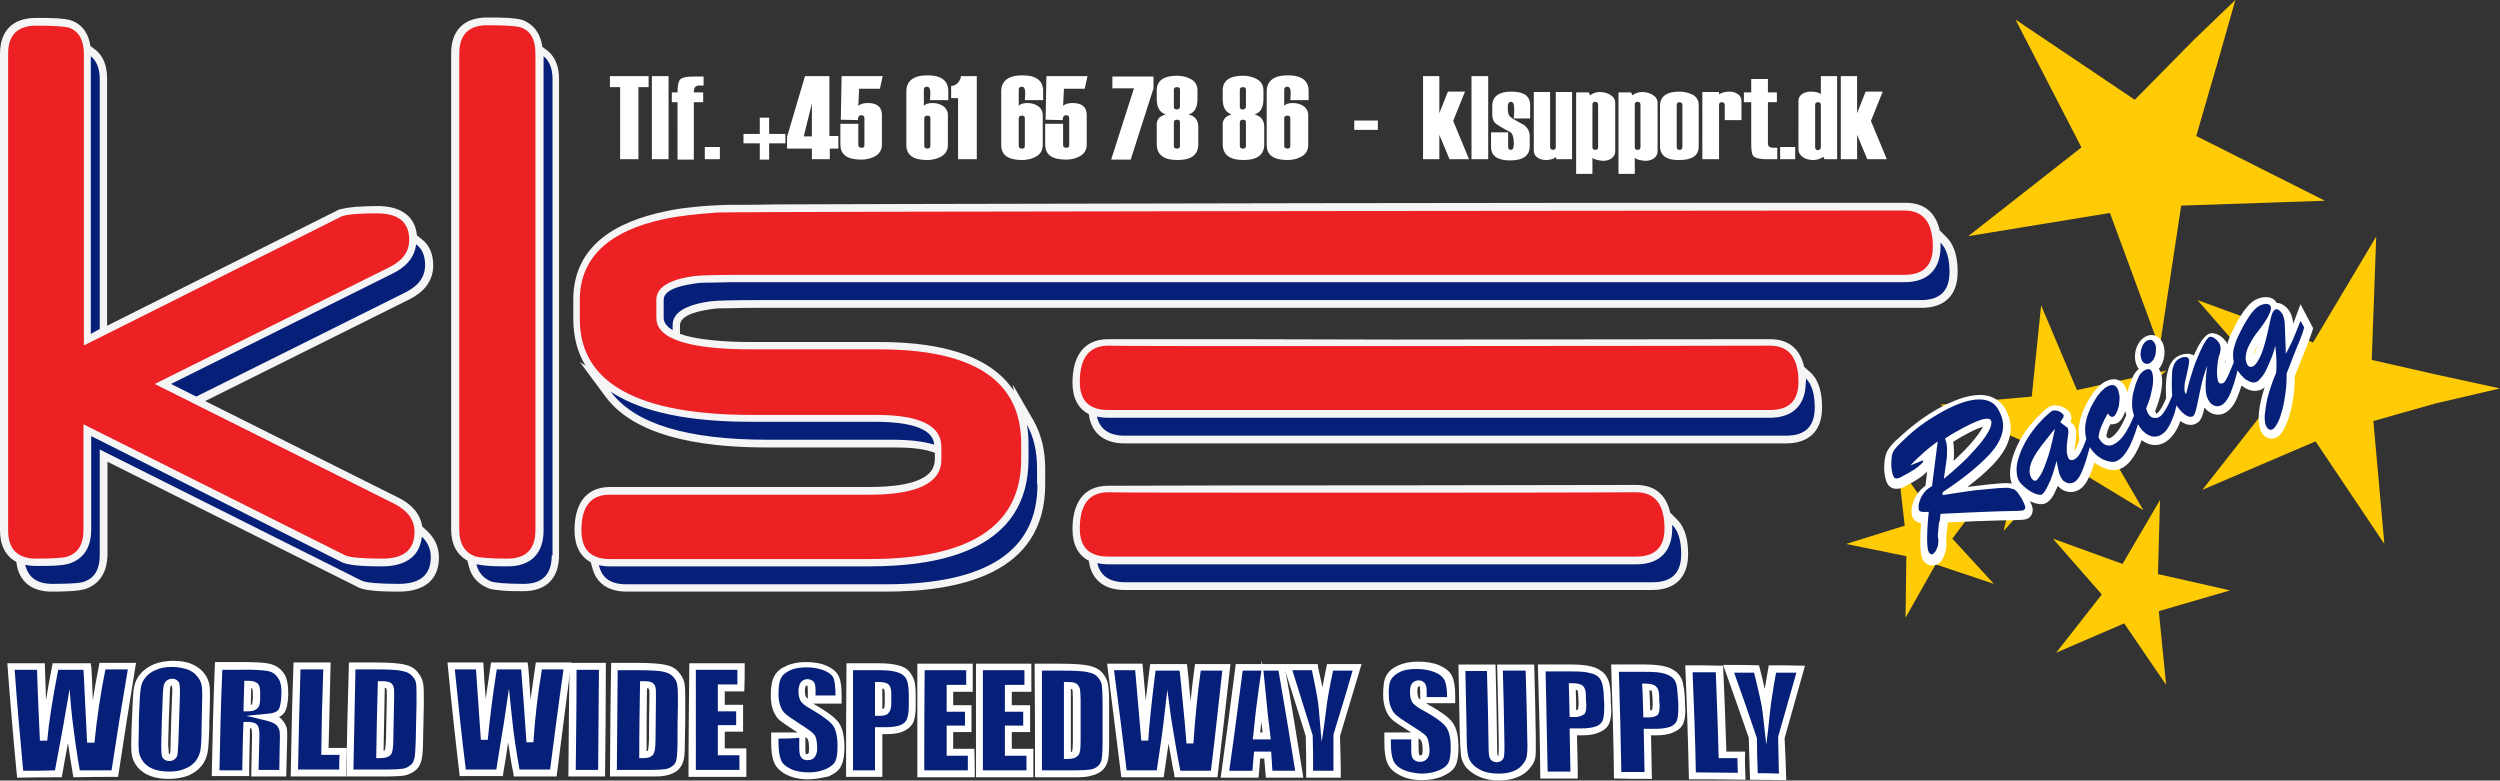 <?xml version="1.0" encoding="utf-8"?>
<!-- Generator: Adobe Illustrator 24.1.0, SVG Export Plug-In . SVG Version: 6.00 Build 0)  -->
<svg version="1.1" id="Layer_1" xmlns="http://www.w3.org/2000/svg" xmlns:xlink="http://www.w3.org/1999/xlink" x="0px" y="0px"
	 viewBox="0 0 614 191.7" style="enable-background:new 0 0 614 191.7;" xml:space="preserve">
<rect x="0" y="0" width="614" height="191.7" fill="#333333" stroke="none"/>
<style type="text/css">
	.st0{fill-rule:evenodd;clip-rule:evenodd;fill:#FFCB05;}
	.st1{fill-rule:evenodd;clip-rule:evenodd;fill:#F5F5F5;}
	.st2{fill:#061F79;}
	.st3{fill:#ED2024;}
	.st4{fill:#FFFFFF;}
	.st5{fill-rule:evenodd;clip-rule:evenodd;fill:#FFFFFF;}
</style>
<polygon class="st0" points="501.3,75 510.1,95.8 532.1,91 515.1,105.8 526.4,125.3 507.1,113.6 492.1,130.4 497.2,108.5 
	476.5,99.4 499,97.4 "/>
<polygon class="st0" points="466.1,114.2 474.8,126.5 488.5,120.2 479.5,132.3 489.7,143.4 475.4,138.6 468,151.7 468.2,136.6 
	453.4,133.6 467.8,129.1 "/>
<polygon class="st0" points="530.5,122.8 530,141 547.7,145 530.2,150.1 532,168.2 521.7,153.1 505,160.3 516.2,146 504.2,132.3 
	521.3,138.5 "/>
<polygon class="st0" points="598.1,99.1 582.9,103.4 585.6,133.6 568.7,108.4 540.9,120.3 559.6,96.5 539.7,73.7 568.1,84.1 
	583.6,58.1 582.5,88.4 597.9,91.9 614,95.4 "/>
<path class="st0" d="M545,14.1"/>
<polygon class="st0" points="545,14.1 539.4,33.4 571,49.3 535.7,50.5 530.4,85.4 518.2,52.3 483.4,58 511.2,36.2 495,4.8 
	524.3,24.5 538.8,9.8 549,0 "/>
<path class="st1" d="M253.9,103.4c2,3.6,2.8,7.6,2.8,11.7v3.9c0,22.1-21.3,26.3-39.1,26.3h-63.7c-4.2,0-7.5-1.8-8.5-6.1l-0.3-1.1
	c-2.6-1.4-4-4.1-4-7.9c0-5.8,2.3-10.6,8.8-10.6h63.8c4,0,13.3-0.3,15.4-4.6c0.3-0.7,0.5-1.4,0.5-2.2v-1.6l-0.6-0.2
	c-3-1-6.6-1.1-9.7-1.1h-30.6c-12.6,0-31.8-1.4-40-12.5l-6.3-8.5l1.4,0.9c-1.9-3.1-3-6.9-3-11.5v-4.7c0-13.5,10.9-19.3,22.7-21.7
	c1.8-0.4,3.6-0.7,5.5-0.9c2.4-0.3,4.9-0.5,7.4-0.6c1.4-0.1,2.8-0.1,4.2-0.1c3.3,0,6.5,0,9.8-0.1c11.1,0,22.2-0.1,33.2-0.1
	c32.9-0.1,65.8-0.1,98.7-0.2c48.6-0.1,97.2-0.1,145.7-0.1c5,0,7.5,2.8,8.4,6.8l1.7,1.7c2.2,2.2,2.7,5.5,2.7,8.5
	c0,5.7-3.2,8.8-8.8,8.8H187.4c-2.8,0-5.6,0-8.5,0.1c-1.3,0-2.8,0-4.1,0.2c-1.9,0.3-7.8,1.1-7.8,4v2.1c5.6,2,15.3,2,17.7,2h31.2
	c11.2,0,26.3,1.7,33.1,12l-0.3-1.6L253.9,103.4z M133.2,11.5l1.2,0.9c2.2,1.7,2.9,4.4,2.9,7v117c0,5.6-3.1,8.8-8.8,8.8
	c-1.9,0-3.7,0-5.6-0.2c-0.9-0.1-2.3-0.2-3.1-0.6c-2.5-1-4.1-2.9-4.7-5.5l-0.3-1.2c-2.8-1.6-4-4.3-4-7.6v-117c0-5.6,3.1-8.8,8.8-8.8
	c1.8,0,3.6,0,5.4,0.1c1,0.1,2.3,0.2,3.3,0.5C131.4,6.1,132.8,8.6,133.2,11.5z M21.4,144.5c-1.8,0.8-6.8,0.8-8.7,0.8
	c-4.2,0-7.5-1.8-8.5-6.1L4,138c-2.6-1.4-4-4-4-7.8v-117c0-5.6,3.1-8.8,8.8-8.8c1.8,0,3.6,0,5.4,0.1c1,0.1,2.3,0.2,3.2,0.5
	c3,1,4.4,3.5,4.8,6.3l1.2,0.9c2.2,1.7,2.9,4.4,2.9,7.1V80l57.1-28.6l0.2,0c1.2-0.3,2.5-0.5,3.7-0.6c1.8-0.1,3.6-0.2,5.4-0.2
	c5.1,0,9.2,2,9.7,7.2l1,0.8c2.2,1.6,3,4,3,6.6c0,3.9-2.4,6.6-5.8,8.3l0,0l-50.2,25l47.6,23.8c3,1.5,5.2,3.8,5.7,7l1.3,1.2
	c1.8,1.7,2.8,3.9,2.8,6.4c0,6-4.2,8.4-9.8,8.4c-2.3,0-7.8,0-9.9-1l0,0l-61.7-30.9v23C26.3,140,24.9,143.1,21.4,144.5z M444.8,91.6
	c2.2,2.2,2.7,5.5,2.7,8.5c0,5.7-3.2,8.8-8.8,8.8H276.2c-4.2,0-7.6-1.8-8.6-6.1l-0.2-1.1c-2.6-1.3-4-4-4-7.7c0-5.9,2.3-10.7,8.8-10.7
	c23.4,0,46.9,0,70.3,0.1c30.7,0,61.5-0.1,92.2-0.1c5,0,7.5,2.8,8.4,6.8L444.8,91.6z M342.5,119.2c19.8,0,39.6-0.1,59.3-0.1
	c5,0,7.5,2.8,8.4,6.8l1.7,1.7c2.2,2.2,2.7,5.5,2.7,8.5c0,5.7-3.2,8.8-8.8,8.8H276.2c-4.2,0-7.6-1.8-8.6-6.1l-0.2-1.1
	c-2.6-1.3-4-4-4-7.7c0-5.9,2.3-10.7,8.8-10.7C295.6,119.2,319.1,119.2,342.5,119.2z"/>
<path class="st2" d="M476.6,59.6c1.5,1.5,2.2,3.9,2.2,7.2c0,4.6-2.3,6.9-7,6.9H187.4c-7.1,0-11.3,0.1-12.8,0.3
	c-6.2,0.8-9.4,2.8-9.4,5.8v1.3c-1.3-0.8-2.2-1.8-2.2-3v-4.5c0-2.9,5.9-3.7,7.8-4c1.3-0.2,2.8-0.2,4.1-0.2c2.8-0.1,5.6-0.1,8.5-0.1
	h284.4c5.6,0,8.8-3.1,8.8-8.8C476.6,60.3,476.6,60,476.6,59.6 M229.4,109.2c-2.6-0.8-6-1.2-10.2-1.2h-30.6
	c-19.9,0-32.7-3.9-38.6-11.8c9.4,6.3,23.9,7.4,34.6,7.4h30.6c3.5,0,12,0.3,13.8,4.1C229.3,108.2,229.4,108.7,229.4,109.2z
	 M254.8,119c0,16.3-12.4,24.5-37.3,24.5h-63.7c-3.8,0-6-1.5-6.7-4.7c0.8,0.2,1.7,0.3,2.7,0.3h63.7c17.8,0,39.1-4.2,39.1-26.3v-3.9
	c0-1.5-0.1-3.1-0.4-4.6c1.7,3,2.5,6.6,2.5,10.8V119z M135.5,136.4c0,4.7-2.3,7-6.9,7c-4.6,0-7.2-0.3-8-0.6c-1.9-0.8-3.1-2.2-3.6-4.2
	c0.7,0.1,1.5,0.2,2.1,0.3c1.9,0.2,3.7,0.2,5.6,0.2c5.7,0,8.8-3.2,8.8-8.8V13.8c1.4,1.1,2.2,3,2.2,5.6V136.4z M102.2,60
	c1.5,1.1,2.2,2.8,2.2,5.1c0,2.9-1.6,5.1-4.8,6.7L48.2,97.4l-6.2-3.1l54.4-27.1l0,0C99.5,65.7,101.8,63.4,102.2,60z M22.3,13.8
	c1.4,1.1,2.2,3,2.2,5.6v61.4L22.3,82V13.8z M105.8,136.8c0,4.4-2.6,6.6-7.9,6.6c-5,0-8-0.3-9.1-0.8l-64.3-32.2v26
	c0,3.3-1.2,5.5-3.7,6.4c-0.8,0.4-3.4,0.6-7.9,0.6c-3.8,0-6-1.6-6.7-4.7c0.8,0.2,1.7,0.3,2.7,0.3c1.9,0,6.9,0.1,8.7-0.8
	c3.5-1.4,4.8-4.5,4.8-8.1v-23L84,138.1l0,0c2.1,1,7.6,1,9.9,1c5.2,0,9.2-2.1,9.7-7.3C105.1,133.2,105.8,134.9,105.8,136.8z
	 M443.5,92.9c1.5,1.5,2.2,3.9,2.2,7.2c0,4.6-2.3,6.9-7,6.9h-91.3h-1.8h-69.4c-3.8,0-6.1-1.6-6.8-4.7c0.9,0.2,1.8,0.3,2.8,0.3h162.5
	c5.6,0,8.8-3.1,8.8-8.8C443.6,93.5,443.6,93.2,443.5,92.9z M410.7,128.9c1.5,1.5,2.2,3.9,2.2,7.2c0,4.6-2.3,6.9-7,6.9h-58.4h-1.8
	h-69.4c-3.8,0-6.1-1.6-6.8-4.7c0.9,0.2,1.8,0.3,2.8,0.3h129.6c5.6,0,8.8-3.1,8.8-8.8C410.7,129.6,410.7,129.2,410.7,128.9z"/>
<path class="st3" d="M250.8,112.8c0,16.3-12.4,24.5-37.3,24.5h-63.7c-4.7,0-7-2.3-7-7.1c0-5.8,2.3-8.7,6.9-8.7h63.8
	c11.8,0,17.7-2.9,17.7-8.6v-3.2c0-5.2-5.4-7.8-16-7.8h-30.6c-28.1,0-42.2-7.9-42.2-23.5v-4.7c0-10.4,7.1-17.1,21.2-20
	c2.9-0.6,7-1.1,12.5-1.5c5.5-0.3,283.2-0.5,291.6-0.5c4.7,0,7,3,7,8.9c0,4.6-2.3,6.9-7,6.9H183.4c-7.1,0-11.3,0.1-12.8,0.3
	c-6.2,0.8-9.4,2.8-9.4,5.8v4.5c0,5.1,7.8,7.7,23.5,7.7h31.2c23.3,0,34.9,7.7,34.9,23.1V112.8z M131.5,130.2c0,4.7-2.3,7-6.9,7
	c-4.6,0-7.2-0.3-8-0.6c-2.5-1-3.8-3.1-3.8-6.4v-117c0-4.7,2.3-7,6.9-7c4.4,0,7.1,0.2,8.1,0.5c2.5,0.8,3.7,3,3.7,6.4V130.2z
	 M101.8,130.6c0,4.4-2.6,6.6-7.9,6.6c-5,0-8-0.3-9.1-0.8l-64.3-32.2v26c0,3.3-1.2,5.5-3.7,6.4c-0.8,0.4-3.4,0.6-7.9,0.6
	c-4.6,0-6.9-2.3-6.9-7v-117c0-4.6,2.3-6.9,6.9-6.9c4.4,0,7,0.2,8,0.5c2.4,0.8,3.7,3,3.7,6.4v71.6h0.1L84,53.1
	c1.6-0.5,4.4-0.7,8.6-0.7c5.3,0,7.9,2.2,7.9,6.5c0,2.9-1.6,5.1-4.8,6.7L38,94.3l59,29.5C100.2,125.5,101.8,127.7,101.8,130.6z
	 M342.5,85c49.3,0,89.1-0.1,92.2-0.1c4.7,0,7,3,7,8.9c0,4.6-2.3,6.9-7,6.9h-91.3h-1.8h-69.4c-4.7,0-7-2.3-7-6.9c0-5.9,2.3-8.9,7-8.9
	C275.3,85,293.2,85,342.5,85z M342.5,121c49.3,0,56.3-0.1,59.3-0.1c4.7,0,7,3,7,8.9c0,4.6-2.3,6.9-7,6.9h-58.4h-1.8h-69.4
	c-4.7,0-7-2.3-7-6.9c0-5.9,2.3-8.9,7-8.9C275.3,121,293.2,121,342.5,121z"/>
<path class="st4" d="M463.4,39.1h-4.8l-2.5-6v6h-4V18.7h4v9.1l2.1-5.3h4.2l-2.9,7.2L463.4,39.1z M447.2,36.1V25.8
	c0-0.5-0.2-0.7-0.7-0.7c-0.5,0-0.7,0.2-0.7,0.8v10.2c0,0.5,0.2,0.8,0.7,0.8C446.9,36.8,447.2,36.6,447.2,36.1z M451.2,39.1h-3.1
	l-0.3-0.6c-0.7,0.5-1.5,0.8-2.4,0.8c-1,0-1.9-0.2-2.6-0.7c-0.7-0.5-1.1-1.1-1.1-2V24.8c0-0.7,0.3-1.3,0.9-1.7
	c0.6-0.4,1.3-0.6,2.1-0.6c1.1,0,2,0.2,2.5,0.6v-4.4h4V39.1z M440.9,39.1h-3.7v-3h3.7V39.1z M436.5,39.1h-2.6c-1.8,0-2.9-0.3-3.3-0.8
	c-0.4-0.5-0.5-1.6-0.5-3.2V25.1h-1.8v-2.4h1.8v-3.3h4.1v3.3h2.2v2.4h-2.2v10c0,0.5,0.1,0.8,0.4,1c0.3,0.2,0.9,0.2,1.9,0.2V39.1z
	 M427.7,29.5h-4.1v-3.6c0-0.5-0.2-0.8-0.7-0.8c-0.5,0-0.7,0.2-0.7,0.7v13.3h-4.1V22.6h4.1v0.6c0.5-0.4,1.4-0.7,2.5-0.7
	c0.8,0,1.5,0.2,2.1,0.6c0.6,0.4,0.9,1,0.9,1.7V29.5z M413.2,36V25.9c0-0.5-0.2-0.8-0.7-0.8c-0.5,0-0.7,0.3-0.7,0.8V36
	c0,0.6,0.2,0.8,0.7,0.8C413,36.8,413.2,36.6,413.2,36z M407.7,35.9V26c0-2.3,1.6-3.5,4.8-3.5c1.2,0,2.3,0.3,3.3,0.8
	c0.9,0.5,1.4,1.4,1.4,2.5V36c0,2.2-1.6,3.3-4.7,3.3C409.3,39.4,407.7,38.2,407.7,35.9z M402.9,36.1V25.8c0-0.5-0.2-0.8-0.7-0.8
	c-0.5,0-0.7,0.2-0.7,0.8v10.3c0,0.5,0.2,0.7,0.7,0.7C402.7,36.8,402.9,36.6,402.9,36.1z M401.5,38.8v3.9h-4v-20h3.1l0.3,0.7
	c0.7-0.5,1.5-0.8,2.4-0.8c0.9,0,1.8,0.2,2.6,0.7c0.8,0.5,1.2,1.1,1.2,2v11.9c0,0.7-0.3,1.2-0.9,1.7c-0.6,0.4-1.3,0.6-2.1,0.6
	C402.9,39.4,402,39.2,401.5,38.8z M392.5,36.1V25.8c0-0.5-0.2-0.8-0.7-0.8c-0.5,0-0.7,0.2-0.7,0.8v10.3c0,0.5,0.2,0.7,0.7,0.7
	C392.3,36.8,392.5,36.6,392.5,36.1z M391.1,38.8v3.9h-4v-20h3.1l0.3,0.7c0.7-0.5,1.5-0.8,2.4-0.8c0.9,0,1.8,0.2,2.6,0.7
	c0.8,0.5,1.2,1.1,1.2,2v11.9c0,0.7-0.3,1.2-0.9,1.7c-0.6,0.4-1.3,0.6-2.1,0.6C392.5,39.4,391.7,39.2,391.1,38.8z M386.2,39.1h-4
	v-0.6c-0.5,0.5-1.4,0.8-2.5,0.8c-0.8,0-1.5-0.2-2.1-0.6c-0.6-0.4-0.9-1-0.9-1.7V22.6h4v13.4c0,0.5,0.2,0.8,0.7,0.8
	c0.5,0,0.7-0.2,0.7-0.7V22.6h4V39.1z M366.4,32.5h4V36c0,0.6,0.2,0.8,0.7,0.8c0.5,0,0.7-0.5,0.7-1.6c0-1.4-0.3-2.3-0.8-2.7
	c-2.1-1.1-3.4-1.9-3.8-2.3c-0.4-0.4-0.7-1.1-0.7-2V26c0-2.3,1.6-3.5,4.7-3.5c3.1,0,4.6,1.1,4.6,3.3v3.3h-4l0.1-2
	c0-1.4-0.2-2.1-0.8-2.1c-0.5,0-0.8,0.4-0.8,1.3c0,0.9,0.1,1.6,0.3,2c0.2,0.5,1.5,1.2,3.7,2.4c0.9,0.7,1.4,1.6,1.4,2.7v2.5
	c0,2.3-1.6,3.5-4.8,3.5c-3.1,0-4.7-1.1-4.7-3.3V32.5z M365.5,39.1h-4.1V18.7h4.1V39.1z M360.8,39.1H356l-2.5-6v6h-4V18.7h4v9.1
	l2.1-5.3h4.2l-2.9,7.2L360.8,39.1z M338.4,31.9h-5.8v-2.3h5.8V31.9z M316.9,35.8v-6.7c0-0.5-0.2-0.7-0.7-0.7c-0.5,0-0.8,0.2-0.8,0.7
	v6.7c0,0.4,0.2,0.7,0.8,0.7C316.7,36.5,316.9,36.3,316.9,35.8z M321.3,24.6h-4.4l0.1-1.7c0-1.1-0.3-1.6-0.8-1.6
	c-0.5,0-0.8,0.2-0.8,0.7v4c0.3-0.4,1-0.7,2.1-0.7c1.1,0,2,0.3,2.7,0.8c0.7,0.5,1.1,1.3,1.1,2.2v7.3c0,1.2-0.5,2.1-1.4,2.7
	c-0.9,0.6-2.2,1-3.7,1c-3.4,0-5.1-1.2-5.1-3.7V22.5c0-2.6,1.7-4,5.2-4c3.4,0,5.1,1.3,5.1,3.9V24.6z M306,35.9v-5.9
	c0-0.4-0.2-0.6-0.7-0.6c-0.5,0-0.8,0.2-0.8,0.6v5.9c0,0.4,0.3,0.6,0.8,0.6C305.7,36.5,306,36.3,306,35.9z M306,26.2V22
	c0-0.4-0.2-0.6-0.7-0.6c-0.5,0-0.8,0.2-0.8,0.6v4.3c0,0.4,0.3,0.6,0.8,0.6C305.7,26.8,306,26.6,306,26.2z M302.5,28.1
	c-1.5-0.5-2.2-1.7-2.2-3.8v-2.1c0-2.4,1.7-3.6,5-3.6c1.3,0,2.5,0.3,3.5,0.9c1,0.6,1.5,1.5,1.5,2.7v2.1c0,2.1-0.7,3.4-2.2,3.8
	c1.6,0.4,2.4,1.4,2.4,3.1v4.2c0,2.6-1.7,3.9-5.1,3.9c-3.4,0-5.1-1.3-5.1-3.9v-4.2C300.1,29.5,300.9,28.5,302.5,28.1z M289.8,35.9
	v-5.9c0-0.4-0.2-0.6-0.7-0.6c-0.5,0-0.8,0.2-0.8,0.6v5.9c0,0.4,0.3,0.6,0.8,0.6C289.5,36.5,289.8,36.3,289.8,35.9z M289.8,26.2V22
	c0-0.4-0.2-0.6-0.7-0.6c-0.5,0-0.8,0.2-0.8,0.6v4.3c0,0.4,0.3,0.6,0.8,0.6C289.5,26.8,289.8,26.6,289.8,26.2z M286.3,28.1
	c-1.5-0.5-2.2-1.7-2.2-3.8v-2.1c0-2.4,1.7-3.6,5-3.6c1.3,0,2.5,0.3,3.5,0.9c1,0.6,1.5,1.5,1.5,2.7v2.1c0,2.1-0.7,3.4-2.2,3.8
	c1.6,0.4,2.4,1.4,2.4,3.1v4.2c0,2.6-1.7,3.9-5.1,3.9c-3.4,0-5.1-1.3-5.1-3.9v-4.2C283.9,29.5,284.7,28.5,286.3,28.1z M283.3,21.7
	l-5.6,17.5h-4.8l5.6-17.5h-5.3v-2.9h10.1V21.7z M267.1,18.7l-0.7,3.1h-5.1l-0.2,4.2c0.4-0.4,1.2-0.7,2.3-0.7c2.4,0,3.5,1,3.5,3v7.2
	c0,1.2-0.5,2.1-1.4,2.7c-0.9,0.6-2.2,1-3.7,1c-3.4,0-5.1-1.2-5.1-3.7v-5.1h4.4v5.2c0,0.4,0.2,0.7,0.8,0.7c0.5,0,0.7-0.2,0.7-0.7V29
	c0-0.5-0.3-0.7-0.8-0.7c-0.5,0-0.8,0.4-0.8,1.2l-4.2-0.1l0.2-10.7H267.1z M251.7,35.8v-6.7c0-0.5-0.2-0.7-0.7-0.7
	c-0.5,0-0.8,0.2-0.8,0.7v6.7c0,0.4,0.2,0.7,0.8,0.7C251.5,36.5,251.7,36.3,251.7,35.8z M256.1,24.6h-4.4l0.1-1.7
	c0-1.1-0.3-1.6-0.8-1.6c-0.5,0-0.8,0.2-0.8,0.7v4c0.3-0.4,1-0.7,2.1-0.7c1.1,0,2,0.3,2.7,0.8c0.7,0.5,1.1,1.3,1.1,2.2v7.3
	c0,1.2-0.5,2.1-1.4,2.7c-0.9,0.6-2.2,1-3.7,1c-3.4,0-5.1-1.2-5.1-3.7V22.5c0-2.6,1.7-4,5.2-4c3.4,0,5.1,1.3,5.1,3.9V24.6z
	 M239.8,39.1h-4.5v-15h-1.7v-3c0.7,0,1.2-0.3,1.7-0.8c0.5-0.6,0.7-1.1,0.7-1.6h3.9V39.1z M228.5,35.8v-6.7c0-0.5-0.2-0.7-0.7-0.7
	c-0.5,0-0.8,0.2-0.8,0.7v6.7c0,0.4,0.2,0.7,0.8,0.7C228.2,36.5,228.5,36.3,228.5,35.8z M232.8,24.6h-4.4l0.1-1.7
	c0-1.1-0.3-1.6-0.8-1.6c-0.5,0-0.8,0.2-0.8,0.7v4c0.3-0.4,1-0.7,2.1-0.7c1.1,0,2,0.3,2.7,0.8c0.7,0.5,1.1,1.3,1.1,2.2v7.3
	c0,1.2-0.5,2.1-1.4,2.7c-0.9,0.6-2.2,1-3.7,1c-3.4,0-5.1-1.2-5.1-3.7V22.5c0-2.6,1.7-4,5.2-4c3.4,0,5.1,1.3,5.1,3.9V24.6z
	 M216.8,18.7l-0.7,3.1h-5.1l-0.2,4.2c0.4-0.4,1.2-0.7,2.3-0.7c2.4,0,3.5,1,3.5,3v7.2c0,1.2-0.5,2.1-1.4,2.7c-0.9,0.6-2.2,1-3.7,1
	c-3.4,0-5.1-1.2-5.1-3.7v-5.1h4.4v5.2c0,0.4,0.2,0.7,0.8,0.7c0.5,0,0.7-0.2,0.7-0.7V29c0-0.5-0.3-0.7-0.8-0.7
	c-0.5,0-0.8,0.4-0.8,1.2l-4.2-0.1l0.2-10.7H216.8z M199.4,33.5v-8.1l-2,8.1H199.4z M206,36.5h-2.2v2.6h-4.4v-2.6h-6.1v-2.9l4.4-14.9
	h6v14.7h2.2V36.5z M192.9,35.2h-4v4h-2.3v-4h-4v-2.3h4v-4h2.3v4h4V35.2z M176.8,39.1h-3.7v-3h3.7V39.1z M172.7,25.1h-2.3v14.1h-4
	V25.1H165v-2.4h1.4c0-1.5,0.2-2.5,0.5-3c0.4-0.6,1.5-0.9,3.3-0.9h2.6V21h-0.8c-0.7,0-1.1,0.1-1.3,0.4c-0.2,0.3-0.3,0.7-0.3,1.3h2.3
	V25.1z M164.2,39.1h-4.1V18.7h4.1V39.1z M159.3,21.4h-2.5v17.7h-4.5V21.4h-2.5v-2.7h9.5V21.4z"/>
<path class="st5" d="M554.4,84.9c-0.4,0.7-0.8,1.5-0.9,2.3c0,0,0,0,0-0.1C553.9,86.5,554.1,85.7,554.4,84.9 M479.8,113.2
	c1.8-1.7,3.6-3.4,5.1-5.3c0.4-0.5,1.6-2,2.1-3.1c-1.4,0.4-3.5,1.5-4.2,1.9c-1,0.5-2.1,1.2-3.1,1.8c0.2,1.1,0.2,2.3,0.2,3.4
	C479.9,112.3,479.8,112.8,479.8,113.2z M522,100.9c-0.4,1.2-1,2.5-2,3c-0.4,0.2-0.9,0.3-1.4,0.3c-0.1,0-0.2,0-0.3,0
	c-0.5,0.9-0.8,1.9-1,2.9c0.3,0.5,0.5,0.7,1.1,0.4c1.6-0.9,2.9-3.3,3.8-5.5C522.1,101.6,522,101.2,522,100.9z M546.7,88.3
	c-0.1,0.3-0.1,0.6-0.2,0.9c0.1-0.2,0.2-0.4,0.2-0.6C546.7,88.4,546.7,88.3,546.7,88.3z M547,84.6c0.2-0.8,0.5-1.6,0.8-2.3
	c1.2-2.6,3.5-7.3,6.2-8.7c1.5-0.8,4.1-1.1,5.1,0.7c0,0,0,0.1,0.1,0.1c0.6,0,1.2,0.2,1.7,0.6c0.7,0.4,1.2,1.1,1.6,1.8
	c0.4,0.8,0.6,1.7,0.7,2.7c0.1-0.3,0.3-0.7,0.4-1l1.4-3.8l3.1,5.9l-0.2,0.7c-1.2,3.7-2.9,7.4-4.3,11.1c0,3.3-0.4,6.7-1.4,9.9
	c-0.5,1.5-1.5,4.3-3,5.1c-1.5,0.8-3.1,0.1-3.8-1.3c-1.4-2.6-0.4-7.3,0.8-11c-0.2,0.2-0.5,0.4-0.7,0.5c-0.3,0.2-0.2,0.1-0.5,0.2
	c-1.5,0.5-3,0-4.2-0.9c-0.1-0.1-0.2-0.1-0.3-0.2c-0.2,0.8-0.5,1.6-0.8,2.3c-0.6,1.7-1.6,3.5-3.2,4.4c-1.9,1-3.9,0.2-5.1-1.3
	c-0.3,1.5-0.7,3.3-2,3.9c-0.3,0.1-0.2,0.1-0.4,0.2c-1.3,0.4-2.4,0-3.5-0.8c-0.8,2.3-2.1,4.3-3.9,5.3c-0.7,0.4-1.5,0.6-2.3,0.6
	c-1.3,0-2.4-0.5-3.3-1.2c-1.1,2.9-2.6,5.6-4.7,6.8c-1.7,0.9-3.7,0.6-5.3-0.3c-0.6-0.3-1.1-0.6-1.6-1c-0.3,0.8-0.5,1.7-0.9,2.5
	c-0.6,1.6-1.5,3.5-3.1,4.3c-1.8,0.9-3.8,0.4-5-1.1c-0.1,0.3-0.2,0.6-0.4,0.9c-0.5,1.2-1.3,2.8-2.6,3.4c-1.1,0.5-2.5,0.1-3.8-0.5
	c0,0,0,0,0,0.1c0.5,1,0.9,2,0.4,3.1c-0.2,0.5-0.6,0.9-1.1,1.1c-0.6,0.3-1.6,0.3-2.3,0.3c-1.3,0.1-2.6,0.1-3.9,0.1
	c-4.4,0.1-8.9,0.3-13.3,0.5c-0.1,0.9-0.2,1.7-0.3,2.6c-0.1,0.6-0.2,1.6-0.1,2.1c0.2,1.1-0.1,2.3-0.5,3.4c-0.3,0.8-0.9,1.8-1.7,2.2
	c-1.4,0.7-2.9,0.1-3.6-1.2c-0.8-1.6-0.6-6-0.4-8.9c-0.8-0.1-1.5-0.5-2-1.3c-0.6-1.1-0.3-2.8,0.1-3.9c0.6-1.7,1.6-3,3-4l0.4-3.5
	c-0.4,0.4-0.8,0.8-1.2,1.1c-1.3,1-2.8,1.8-4.3,2.6c-1.5,0.8-3.4,0.9-4.3-0.8c-1-1.9-1-5.9,0-7.9c0.6-1.1,1.8-2.4,2.8-3.2
	c3.1-2.9,6.6-5.6,10.4-7.6c3.8-2,9.9-4.6,13.9-1.7c0.8,0.6,1.5,1.4,2,2.3c0.8,1.5,1.3,3.2,1.2,4.9c-0.1,3.4-2.1,6.3-4.4,8.7
	c-1.8,1.9-4,3.7-6.2,5.4c1.7-0.2,3.3-0.4,5-0.6c1.1-0.1,2.2-0.2,3.3-0.3c0.6,0,1.3-0.1,1.9,0c0.2,0,0.4,0,0.7,0.1
	c-1-2.6-0.1-6,0.9-8.4c1.1-2.6,2.6-4.9,4.5-7c0.9-1,2.6-2.8,3.8-3.5c1.7-0.9,4.3,0.1,5.2,1.7c0.4,0.8,0.3,1.4,0,2.1l0,0
	c0.5,0.3,0.9,0.7,1.1,1.2c0.7,1.3,0.1,3.5,0,4.9c0,0.2-0.1,0.6-0.1,1c0.4-0.7,0.9-1.8,1.2-2.8c-0.5-2.4,0-5,1-7.3c1-2.3,3-5.8,5.4-7
	c2-1,3.8-0.7,4.9,1.4c0.2,0.4,0.4,0.8,0.5,1.3c0.2-0.7,0.3-1.3,0.6-2c0.5-1.5,1-2.8,2.2-3.8c-0.2-0.2-0.3-0.4-0.4-0.6
	c-1.2-2.3-0.4-6,2-7.3c1.6-0.9,3.3-0.3,4.2,1.4c0.9,1.8,0.6,4.8-0.9,6.5c0.1,0.2,0.2,0.3,0.3,0.5c1.3,2.5-0.1,7.2-1.2,9.9
	c0,0.1,0.1,0.3,0.2,0.4c0,0,0.1,0.1,0.1,0.2c0,0,0.2,0,0.2-0.1c0.4-0.2,1-1.3,1.2-1.6c0.4-0.7,0.7-1.4,1-2.1
	c-0.2-3.2-0.2-8.7,2.9-10.3c1.1-0.6,2.8-0.9,3.9-0.2c0.1-0.1,0.1-0.3,0.2-0.4c0.6-1.4,1.9-4,3.3-4.8c0.9-0.5,1.9-0.2,2.8,0.3
	c0.7,0.4,1.2,1,1.7,1.6c0.1,0.2,0.2,0.3,0.3,0.5C546.8,84,546.9,84.3,547,84.6z"/>
<path class="st2" d="M558.8,84.9c0.2,1.6,0.3,3,0.3,4.1c0,1.1,0,2-0.1,2.6c-1,2.3-1.6,4.3-2.1,6.1c-0.4,1.8-0.6,3.3-0.7,4.5
	c0,1.2,0.1,2.1,0.5,2.7c0.2,0.3,0.4,0.5,0.7,0.6c0.2,0.1,0.5,0.1,0.8-0.1c0.3-0.1,0.6-0.6,1-1.2c0.4-0.7,0.8-1.6,1.1-2.8
	c0.4-1.2,0.7-2.6,0.9-4.2c0.3-1.6,0.4-3.5,0.4-5.5c0.6-1.4,1.1-2.8,1.6-4.1c0.5-1.3,1-2.5,1.5-3.7c0.5-1.2,0.9-2.3,1.2-3.5l-0.9-1.6
	c-0.7,1.8-1.3,3.3-1.9,4.7c-0.6,1.3-1.2,2.5-1.7,3.4l-0.2-5.7c0-0.8-0.1-1.5-0.1-2.2c-0.1-0.6-0.2-1.1-0.4-1.6
	c-0.2-0.4-0.4-0.6-0.6-0.9c-0.2-0.2-0.5-0.4-0.7-0.5c-0.2-0.1-0.4-0.1-0.6,0c-0.3,0.2-0.6,0.6-0.8,1.1c-0.2,0.6-0.4,1.4-0.6,2.4
	c-0.2,1-0.5,2.2-0.8,3.5c-0.5,2-1,3.6-1.6,4.8c-0.6,1.2-1.1,1.9-1.7,2.2c-0.2,0.1-0.5,0.1-0.7,0.1c-0.2-0.1-0.4-0.2-0.6-0.4
	c-0.4-0.8-0.6-1.6-0.4-2.5c0.1-0.9,0.4-1.8,1-2.8c0.5-1,1.2-2.1,2.1-3.2c0.8-1,1.4-1.9,1.9-2.7c0.5-0.8,0.8-1.5,1-2
	c0.2-0.6,0.2-1,0-1.4c-0.1-0.2-0.3-0.3-0.6-0.4c-0.3-0.1-0.6-0.1-1,0c-0.4,0.1-0.7,0.2-1.1,0.4c-0.7,0.4-1.6,1.2-2.5,2.6
	c-0.9,1.3-1.9,3.1-2.9,5.3c-0.4,0.9-0.7,1.9-0.9,2.7c-0.2,0.9-0.2,1.7-0.1,2.5c0.1,0.8,0.3,1.4,0.6,2c0.4,0.7,0.8,1.3,1.2,1.8
	c0.5,0.5,0.9,1,1.4,1.3c0.5,0.3,1,0.5,1.4,0.6c0.5,0.1,0.9,0,1.3-0.2c0.2-0.1,0.5-0.4,0.9-0.9c0.4-0.4,0.8-1,1.2-1.8
	c0.4-0.8,0.8-1.7,1.2-2.7C558.1,87.4,558.5,86.2,558.8,84.9 M533.5,97.5c0.1,0.3,0.2,0.5,0.3,0.6c0.1,0.2,0.2,0.3,0.2,0.4
	c0.5,1,1,1.8,1.6,2.4c0.5,0.6,1.1,1,1.6,1.3c0.5,0.2,0.9,0.2,1.3,0.1c0.3-0.2,0.5-0.5,0.7-1.2c0.2-0.6,0.4-1.5,0.6-2.5
	c0.2-1.1,0.5-2.3,0.8-3.8c0.3-1.5,0.8-3.1,1.5-5c-0.3,2-0.4,3.7-0.4,5.1c0,1.4,0.2,2.5,0.6,3.2c0.4,0.8,0.9,1.3,1.5,1.5
	c0.6,0.3,1.2,0.2,1.8-0.1c0.6-0.3,1.2-1,1.7-1.9c0.5-0.9,0.9-2.1,1.4-3.5c0.4-1.5,0.9-3.2,1.4-5.2l-0.9-1.6
	c-0.7,2.1-1.4,3.7-1.9,4.8c-0.5,1.1-0.9,1.8-1.3,2c-0.2,0.1-0.5,0.1-0.7,0.1c-0.2-0.1-0.4-0.2-0.5-0.5c-0.1-0.1-0.1-0.4-0.2-0.9
	c-0.1-0.4-0.1-1-0.1-1.7c0-0.7,0.1-1.4,0.2-2.3c0.1-0.6,0.2-1.2,0.4-1.7c0.2-0.5,0.2-1,0.3-1.4c0-0.4-0.1-0.9-0.3-1.3
	c-0.2-0.4-0.5-0.7-0.8-1c-0.3-0.3-0.6-0.5-0.9-0.6c-0.3-0.1-0.5-0.1-0.7-0.1c-0.4,0.2-0.9,0.8-1.5,1.9c-0.6,1.1-1.3,2.7-2.1,4.7
	c-0.7,2-1.5,4.5-2.2,7.5l-0.1-0.1c-0.2-0.3-0.3-0.7-0.3-1.2c0-0.5,0-1,0.1-1.5c0.4-1.7,0.7-3.1,0.9-4.1c0.2-1,0.2-1.6,0-1.9
	c-0.1-0.1-0.2-0.2-0.5-0.3c-0.2,0-0.5,0-0.8,0c-0.3,0.1-0.6,0.2-1,0.4c-0.8,0.4-1.4,1.4-1.7,2.9C533.4,92.8,533.3,94.9,533.5,97.5z
	 M534.2,95.2c-0.7,2.1-1.4,3.8-2.1,5c-0.7,1.2-1.3,2-1.8,2.2c-0.5,0.3-1,0.3-1.5,0.2c-0.5-0.1-0.9-0.5-1.2-1
	c-0.1-0.2-0.2-0.4-0.3-0.6c-0.1-0.2-0.1-0.5-0.2-0.7c0.6-1.5,1.1-2.9,1.3-4.1c0.3-1.2,0.4-2.2,0.4-3c0-0.8-0.1-1.4-0.3-1.9
	c-0.2-0.4-0.4-0.6-0.7-0.6c-0.3-0.1-0.6,0-1,0.2c-0.4,0.2-0.7,0.5-1,0.8c-0.3,0.3-0.5,0.7-0.7,1.2c-0.2,0.4-0.4,1-0.6,1.5
	c-0.4,1.3-0.7,2.4-0.8,3.5c-0.1,1.1-0.1,2.1,0.1,3c0.2,0.9,0.5,1.9,1,2.8c0.6,1,1.1,1.9,1.8,2.4c0.6,0.6,1.3,0.9,2,1.1
	c0.7,0.1,1.4,0,2-0.3c0.7-0.4,1.4-1,1.9-1.9c0.6-0.9,1-2,1.5-3.3c0.4-1.4,0.8-3,1.2-4.8L534.2,95.2z M526.1,88.6
	c0.2,0.4,0.5,0.6,0.8,0.7c0.3,0.1,0.7,0.1,1.1-0.1c0.3-0.2,0.6-0.5,0.9-0.9c0.2-0.4,0.4-0.8,0.5-1.3c0.1-0.5,0.1-1,0.1-1.5
	c0-0.5-0.1-0.9-0.3-1.2c-0.2-0.4-0.5-0.7-0.8-0.8c-0.3-0.1-0.6,0-1,0.1c-0.4,0.2-0.7,0.5-0.9,0.8c-0.3,0.4-0.4,0.8-0.6,1.3
	c-0.1,0.5-0.2,1-0.2,1.4C525.8,87.8,525.9,88.2,526.1,88.6z M524.8,100.2c-0.8,2.4-1.7,4.3-2.6,5.8c-0.9,1.5-1.9,2.5-3,3.1
	c-0.7,0.4-1.4,0.4-2,0.2c-0.6-0.2-1.1-0.7-1.6-1.5l-0.2-0.4c0.1-0.9,0.3-1.8,0.7-2.7c0.4-1,0.9-2,1.6-3.2c0.2,0.4,0.5,0.7,0.7,0.8
	c0.2,0.1,0.5,0.1,0.7,0c0.2-0.1,0.4-0.4,0.6-0.7c0.2-0.4,0.4-0.8,0.5-1.3c0.2-0.5,0.3-1.1,0.3-1.6c0.1-0.6,0.1-1.2,0-1.7
	c-0.1-0.6-0.2-1-0.4-1.5c-0.3-0.5-0.6-0.8-1-0.9c-0.4-0.1-0.9,0-1.5,0.3c-0.4,0.2-0.9,0.6-1.4,1.1c-0.5,0.5-1.1,1.2-1.6,2.1
	c-0.5,0.8-1.1,1.8-1.5,2.9c-0.7,1.6-1,3.1-1,4.5c0,1.4,0.3,2.7,0.9,3.8c0.4,0.8,0.9,1.5,1.5,2.1c0.6,0.6,1.2,1,1.9,1.4
	c0.7,0.3,1.3,0.5,2,0.6c0.6,0.1,1.2,0,1.7-0.3c1-0.5,2-1.7,3-3.6c0.9-1.9,1.8-4.4,2.6-7.6L524.8,100.2z M505.1,113.2
	c0.2,0.9,0.3,1.8,0.5,2.4c0.1,0.7,0.3,1.2,0.6,1.7c0.2,0.4,0.5,0.8,0.9,1c0.4,0.2,0.7,0.4,1.1,0.4c0.4,0,0.8-0.1,1.1-0.2
	c0.6-0.3,1.1-0.9,1.6-1.8c0.5-0.9,0.9-2.1,1.4-3.5c0.4-1.5,0.9-3.2,1.5-5.2l-0.9-1.6c-0.6,1.8-1.2,3.3-1.7,4.3
	c-0.5,1.1-1.1,1.8-1.7,2.1c-0.3,0.2-0.6,0.2-0.9,0.2c-0.3-0.1-0.5-0.2-0.6-0.5c-0.2-0.4-0.3-0.9-0.4-1.4c0-0.5,0-1.1,0-1.7
	c0.1-0.6,0.1-1.1,0.2-1.7c0.1-0.5,0.1-1,0.2-1.4c0-0.4,0-0.7-0.1-1c0-0.1-0.1-0.2-0.2-0.3c-0.1-0.1-0.2-0.2-0.4-0.3l-1.3-1l0.5-0.8
	c0.2-0.2,0.3-0.4,0.3-0.6c0.1-0.2,0-0.3,0-0.4c-0.1-0.2-0.2-0.3-0.5-0.5c-0.2-0.2-0.5-0.3-0.7-0.4c-0.3-0.1-0.5-0.2-0.8-0.2
	c-0.3,0-0.5,0-0.8,0.1c-0.2,0.1-0.5,0.4-1.1,0.9c-0.6,0.5-1.3,1.2-2.2,2.2c-0.9,1-1.7,2.1-2.4,3.1c-0.7,1.1-1.3,2.2-1.8,3.3
	c-0.4,1.1-0.8,2.1-1,3c-0.2,0.9-0.3,1.8-0.2,2.5c0,0.7,0.2,1.4,0.4,1.9c0.3,0.6,0.7,1.1,1.3,1.6c0.5,0.5,1.1,0.9,1.7,1.3
	c0.6,0.3,1.1,0.6,1.6,0.7c0.5,0.1,0.8,0.2,1.1,0.1c0.5-0.3,1.1-1.1,1.7-2.5C503.8,117.7,504.4,115.8,505.1,113.2z M504.7,105.3
	c-0.4,2-0.8,3.7-1.2,5.2c-0.4,1.5-0.9,2.8-1.3,3.9c-0.4,1.1-0.8,1.9-1.2,2.5c-0.4,0.6-0.7,1-0.9,1.1c-0.2,0.1-0.4,0.1-0.6,0
	c-0.2-0.1-0.4-0.3-0.6-0.6c-0.4-0.7-0.5-1.5-0.4-2.3c0.1-0.8,0.4-1.7,0.9-2.6c0.5-1,1.2-2,2.1-3.2
	C502.5,108.1,503.5,106.7,504.7,105.3z M476.6,126.2c4.4-0.2,8-0.4,11-0.5c3-0.1,5.2-0.2,6.8-0.2c1.6,0,2.4-0.1,2.6-0.2
	c0.3-0.2,0.4-0.4,0.4-0.7c0-0.3-0.2-0.7-0.4-1.2c-0.3-0.7-0.6-1.2-0.9-1.6c-0.3-0.4-0.5-0.8-0.8-1.1c-0.3-0.3-0.5-0.5-0.9-0.6
	c-0.3-0.1-0.7-0.2-1.2-0.3c-0.4,0-1.2,0-2.6,0.1c-1.3,0.1-3.1,0.3-5.4,0.5c-2.2,0.3-5,0.7-8.1,1.2l0-0.7c3-2,5.6-3.9,7.7-5.7
	c2.1-1.8,3.8-3.4,5-5c1.2-1.6,1.9-3.2,2.1-4.7c0.2-1.5-0.1-3.1-1-4.7c-0.9-1.8-2.5-2.7-4.8-2.7c-2.3,0-5.1,0.9-8.7,2.8
	c-1.6,0.9-3.3,1.9-5,3.1c-1.7,1.2-3.4,2.6-5,4.2c-0.7,0.6-1.2,1.2-1.6,1.6c-0.4,0.5-0.7,0.8-0.8,1.1c-0.2,0.4-0.4,0.9-0.4,1.5
	c-0.1,0.6-0.1,1.2-0.1,1.8c0,0.6,0.1,1.2,0.2,1.7c0.1,0.5,0.2,0.9,0.4,1.2c0.1,0.3,0.4,0.4,0.7,0.4c0.3,0,0.7-0.1,1.2-0.4
	c1.2-0.6,2.2-1.2,3-1.7c0.8-0.5,1.4-1,1.8-1.4c0.4-0.4,0.6-0.6,0.5-0.8c0-0.1-0.1-0.1-0.2-0.1c-0.1,0-0.2,0.1-0.4,0.2l-2.5,1
	c1-1.1,2.1-2.1,3.2-3.1c1.1-1,2.3-1.9,3.5-2.8l-1.4,11c-0.7,0.4-1.3,0.8-1.7,1.3c-0.4,0.5-0.8,1-1,1.5c-0.2,0.5-0.4,1-0.5,1.4
	c-0.1,0.4-0.1,0.8-0.1,1.1c0,0.3,0.1,0.5,0.1,0.6c0.1,0.2,0.4,0.4,0.8,0.4c0.4,0.1,0.9,0,1.6,0c-0.3,2.9-0.4,5.1-0.4,6.8
	c0,1.7,0.2,2.7,0.4,3.1c0.2,0.3,0.3,0.4,0.5,0.5c0.2,0.1,0.4,0.1,0.6-0.1c0.1-0.1,0.2-0.2,0.4-0.4c0.2-0.2,0.3-0.5,0.5-0.9
	c0.2-0.4,0.3-0.7,0.3-1.2c0.1-0.4,0.1-0.9,0-1.3c-0.1-0.4-0.1-0.9,0-1.6c0.1-0.6,0.1-1.4,0.2-2.2
	C476.4,128.3,476.5,127.3,476.6,126.2z M477.4,117.6c0.2-1.5,0.4-2.9,0.6-4.1c0.2-1.2,0.2-2.3,0.2-3.2c0-1-0.2-1.8-0.5-2.6
	c1.1-0.7,2-1.3,2.8-1.7c0.7-0.4,1.3-0.7,1.6-0.9c2.1-1.1,3.7-1.8,4.8-2.1c1.1-0.3,1.9-0.2,2.1,0.3c0.2,0.4,0.1,1-0.2,1.8
	c-0.3,0.8-1,1.9-1.9,3.1c-0.9,1.2-2.2,2.6-3.7,4.2C481.5,114.1,479.6,115.8,477.4,117.6z"/>
<g>
	<g>
		<g>
			<g>
				<path class="st2" d="M32.5,163.6c-1.8,10.6-2.6,15.9-4.2,26.4c-3.8,0-5.6,0-9.4,0.1c-0.8-4-1.4-8.7-1.8-13.8
					c-0.4,2.2-1.3,6.8-2.6,13.9c-3.8,0-5.6,0-9.4,0.1c-1-10.6-1.5-15.8-2.3-26.4c2.9,0,4.4,0,7.3,0c0.1,3.7,0.2,5.5,0.4,9.2
					c0.2,3.6,0.2,5.3,0.4,8.9c0.4-4.6,1.4-10.7,2.9-18.2c3.1,0,4.7,0,7.8,0c0.1,0.8,0.2,3.7,0.4,8.7c0.2,4,0.3,6,0.5,10
					c0.6-6.4,1.6-12.6,2.8-18.8C28.1,163.6,29.6,163.6,32.5,163.6z"/>
				<path class="st4" d="M29,190.8c-4.4,0-6.6,0-11,0.1c0-0.3-0.1-0.4-0.1-0.7c-0.4-2.4-0.8-4.9-1.2-7.7c-0.4,2.1-0.9,4.7-1.4,7.7
					c-0.1,0.3-0.1,0.4-0.1,0.7c-4.4,0-6.6,0-11,0.1c-0.9-9.3-1.7-18.7-2.4-28.1c3.7,0,5.5,0,9.2,0c0.1,3.6,0.2,5.4,0.3,9
					c0.4-2.5,0.9-5.3,1.5-8.3c0.1-0.3,0.1-0.4,0.1-0.7c3.8,0,5.6,0,9.4,0c0,0.3,0,0.4,0.1,0.7c0.1,0.8,0.2,3.5,0.4,8.4
					c0.4-2.9,1-5.7,1.5-8.5c0.1-0.3,0.1-0.4,0.1-0.7c3.6,0,5.4,0,9,0C31.9,172.1,30.4,181.5,29,190.8z M19.6,189.2
					c3.1,0,4.7,0,7.8,0c1.5-9.9,2.3-14.8,4-24.8c-2.2,0-3.3,0-5.5,0c-1.2,5.8-2.1,11.9-2.7,18c-0.7,0-1.1,0-1.8,0
					c-0.2-4-0.3-6-0.5-10c-0.2-4-0.3-6.6-0.4-7.9c-2.5,0-3.7,0-6.2,0c-1.4,7.1-2.3,12.9-2.7,17.4c-0.7,0-1.1,0-1.8,0
					c-0.3-6.9-0.5-10.4-0.7-17.4c-2.2,0-3.3,0-5.5,0c0.7,9.9,1.2,14.9,2.1,24.8c3.1,0,4.7,0,7.8-0.1c1.2-6.6,2.1-11,2.4-13.1
					c0.5-2.7,0.7-4.1,1.2-6.9c0.2,2.7,0.3,4.1,0.6,6.9C18.3,181,18.9,185.4,19.6,189.2z"/>
			</g>
			<g>
				<path class="st2" d="M50.4,179c-0.1,2.6-0.2,4.5-0.3,5.6c-0.2,1.1-0.6,2.1-1.3,3c-0.7,0.9-1.7,1.6-2.9,2.1
					c-1.2,0.5-2.7,0.7-4.3,0.7c-1.5,0-2.9-0.2-4.1-0.7c-1.2-0.5-2.2-1.1-2.9-2.1c-0.7-0.9-1.1-1.9-1.3-3c-0.1-1.1-0.1-3,0-5.7
					c0.1-1.8,0.1-2.7,0.2-4.5c0.1-2.7,0.2-4.5,0.4-5.6c0.2-1.1,0.6-2.1,1.4-3c0.8-0.9,1.7-1.6,3-2.1c1.2-0.5,2.7-0.7,4.3-0.7
					c1.5,0,2.9,0.2,4.1,0.7c1.2,0.5,2.1,1.2,2.9,2.1c0.7,0.9,1.1,1.9,1.2,3c0.1,1.1,0.1,3,0,5.7C50.5,176.3,50.5,177.2,50.4,179z
					 M43.2,170.3c0-1.2,0-2-0.1-2.4c-0.1-0.3-0.4-0.5-0.9-0.5c-0.4,0-0.7,0.1-0.9,0.4c-0.2,0.3-0.3,1.1-0.4,2.5
					c-0.2,4.9-0.3,7.4-0.4,12.3c0,1.5,0,2.5,0.1,2.8c0.1,0.4,0.4,0.5,0.9,0.5c0.5,0,0.8-0.2,1-0.6c0.2-0.4,0.2-1.4,0.3-2.9
					C43,177.6,43.1,175.2,43.2,170.3z"/>
				<path class="st4" d="M41.5,191.3c-1.7,0-3.2-0.2-4.5-0.7c-1.4-0.5-2.5-1.3-3.3-2.3c-0.8-1-1.3-2.2-1.4-3.4c-0.1-1.1-0.1-3,0-5.8
					c0.1-1.8,0.1-2.7,0.2-4.5c0.1-2.7,0.2-4.6,0.4-5.7c0.2-1.2,0.7-2.4,1.6-3.4c0.8-1,2-1.8,3.4-2.4c1.3-0.5,2.9-0.8,4.6-0.8
					c1.6,0,3.1,0.2,4.4,0.7c1.3,0.5,2.4,1.3,3.2,2.3c0.8,1,1.3,2.2,1.4,3.4c0.1,1.1,0.1,3,0,5.8c-0.1,1.8-0.1,2.7-0.1,4.5
					c-0.1,2.7-0.2,4.6-0.4,5.7c-0.2,1.2-0.7,2.4-1.5,3.4c-0.8,1-1.9,1.8-3.3,2.4C44.8,191,43.2,191.3,41.5,191.3z M42.3,163.8
					c-1.5,0-2.8,0.2-3.9,0.7c-1.1,0.4-1.9,1-2.6,1.8c-0.7,0.8-1.1,1.7-1.2,2.6c-0.2,1.1-0.3,2.9-0.4,5.5c-0.1,1.8-0.1,2.7-0.1,4.5
					c-0.1,2.7-0.1,4.6,0,5.6c0.1,0.9,0.5,1.8,1.1,2.6c0.6,0.8,1.5,1.4,2.5,1.8c1.1,0.4,2.4,0.6,3.8,0.6c1.5,0,2.8-0.2,3.9-0.7
					c1.1-0.4,1.9-1,2.6-1.8c0.6-0.8,1-1.7,1.2-2.6c0.2-1.1,0.3-2.9,0.3-5.5c0-1.8,0.1-2.7,0.1-4.5c0.1-2.7,0.1-4.6,0-5.6
					c-0.1-0.9-0.4-1.8-1.1-2.6c-0.6-0.8-1.4-1.4-2.5-1.8C45,164.1,43.7,163.8,42.3,163.8z M41.6,186.9c-0.9,0-1.5-0.4-1.8-1.1
					c-0.1-0.3-0.2-0.9-0.2-3.1c0.1-4.9,0.2-7.4,0.4-12.3c0.1-2,0.3-2.6,0.6-2.9c0.4-0.5,1-0.8,1.7-0.8c0.8,0,1.4,0.4,1.7,1
					c0.1,0.3,0.2,0.9,0.2,2.7c-0.2,4.8-0.2,7.3-0.4,12.1c-0.1,2.2-0.2,2.9-0.3,3.2C43.2,186.4,42.5,186.9,41.6,186.9z M41.5,185.2
					c0,0,0.2,0,0.2,0c0.1-0.2,0.2-0.7,0.2-2.7c0.1-4.8,0.2-7.3,0.4-12.1c0.1-1.6-0.1-2-0.1-2c0,0,0,0-0.1,0c-0.1,0-0.1,0-0.2,0.1
					c0,0-0.2,0.4-0.2,2c-0.2,4.9-0.3,7.4-0.4,12.3C41.4,184.6,41.5,185.1,41.5,185.2L41.5,185.2z"/>
			</g>
			<g>
				<path class="st2" d="M53.7,163.6c2.1,0,3.1,0,5.2,0c3.5,0,5.8,0.1,7,0.4c1.2,0.2,2.2,0.9,2.9,1.9c0.7,1,1.1,2.7,1,4.9
					c-0.1,2-0.4,3.4-0.9,4.1c-0.6,0.7-1.7,1.1-3.3,1.3c1.5,0.3,2.4,0.8,2.9,1.3c0.5,0.6,0.8,1.1,0.9,1.6c0.1,0.5,0.1,1.8,0.1,3.9
					c-0.1,2.8-0.1,4.2-0.1,6.9c-2.7,0-4.1,0-6.9,0c0.1-3.5,0.1-5.2,0.2-8.7c0-1.4-0.1-2.3-0.3-2.6s-0.9-0.5-1.9-0.5
					c-0.1,4.7-0.2,7.1-0.3,11.9c-3,0-4.4,0-7.4,0C53.1,179.4,53.3,174.1,53.7,163.6z M60.9,168.1c-0.1,2.3-0.1,3.5-0.2,5.9
					c0.8,0,1.4-0.1,1.8-0.3c0.3-0.2,0.5-0.9,0.6-2.1c0-0.6,0-0.9,0-1.4c0-0.8-0.1-1.4-0.4-1.6C62.3,168.2,61.7,168.1,60.9,168.1z"/>
				<path class="st4" d="M70.3,190.7c-3.5,0-5.2,0-8.6,0c0.1-3.8,0.1-5.7,0.2-9.6c0-1.7-0.1-2.1-0.2-2.2c0,0-0.1,0-0.3-0.1
					c-0.1,4.7-0.2,7.1-0.2,11.8c-3.7,0-5.5,0-9.2,0c0.2-9.3,0.4-18.7,0.8-28c2.4,0,3.7,0,6.1,0c3.6,0,5.9,0.1,7.2,0.4
					c1.4,0.3,2.6,1,3.5,2.2c0.9,1.2,1.2,2.9,1.2,5.4c-0.1,2.2-0.4,3.8-1.1,4.6c-0.3,0.4-0.7,0.7-1.2,0.9c0.3,0.2,0.6,0.4,0.8,0.7
					c0.6,0.7,0.9,1.3,1.1,1.9c0.1,0.3,0.2,1.1,0.1,4.1C70.4,186,70.4,187.6,70.3,190.7z M63.5,189.1c2,0,3.1,0,5.1,0
					c0-2.4,0.1-3.7,0.1-6.1c0.1-2.7,0-3.5-0.1-3.7c-0.1-0.3-0.3-0.8-0.7-1.2c-0.3-0.3-0.9-0.7-2.4-1.1c-2-0.5-3-0.7-5-1.2
					c2.1-0.2,3.1-0.3,5.2-0.5c1.3-0.1,2.2-0.4,2.6-0.9c0.3-0.3,0.7-1.2,0.8-3.6c0.1-2.1-0.2-3.6-0.9-4.4c-0.6-0.9-1.4-1.4-2.4-1.6
					c-1.2-0.2-3.5-0.4-6.9-0.3c-1.7,0-2.6,0-4.3,0c-0.4,9.9-0.5,14.8-0.7,24.7c2.3,0,3.4,0,5.6,0c0.1-4.7,0.1-7.1,0.3-11.9
					c0.4,0,0.5,0,0.9,0c0.9,0,2.1,0.1,2.6,0.9c0.2,0.4,0.5,1,0.4,3.1C63.6,184.3,63.6,185.9,63.5,189.1z M60.7,174.7
					c-0.4,0-0.5,0-0.9,0c0.1-3,0.1-4.5,0.2-7.5c0.4,0,0.5,0,0.9,0c1.1,0,1.8,0.2,2.3,0.6c0.5,0.4,0.7,1.2,0.7,2.3c0,0.6,0,0.9,0,1.4
					c0,1.5-0.3,2.3-1,2.7C62.4,174.6,61.7,174.7,60.7,174.7z M61.7,169c0,1.6-0.1,2.4-0.1,4.1c0.2,0,0.3-0.1,0.3-0.1h0
					c0,0,0.1-0.3,0.2-1.4c0-0.6,0-0.9,0-1.4c0-0.8-0.1-1-0.2-1C62,169.1,62,169,61.7,169z"/>
			</g>
			<g>
				<path class="st2" d="M80.3,163.5c-0.2,8.4-0.3,12.6-0.5,21c1.8,0,2.7,0,4.5,0c0,2.1,0,3.2-0.1,5.3c-4.7,0-7.1,0-11.8,0
					c0.2-10.5,0.3-15.8,0.6-26.3C75.9,163.5,77.3,163.5,80.3,163.5z"/>
				<path class="st4" d="M85,190.7c-5.4,0-8.2,0-13.6,0c0.2-11.2,0.3-16.8,0.7-28c3.6,0,5.5,0,9.1,0c-0.2,8.4-0.3,12.6-0.5,21
					c1.8,0,2.7,0,4.5,0C85.1,186.5,85.1,187.9,85,190.7z M73.2,189c4,0,6,0,10.1,0c0-1.4,0-2.2,0.1-3.6c-1.8,0-2.7,0-4.5,0
					c0.1-8.4,0.2-12.6,0.5-21c-2.2,0-3.3,0-5.6,0C73.5,174.2,73.4,179.2,73.2,189z"/>
			</g>
			<g>
				<path class="st2" d="M86.5,163.5c2.2,0,3.3,0,5.5,0c3.5,0,5.9,0.2,7.1,0.5c1.2,0.3,2.2,0.8,2.8,1.5c0.6,0.7,1,1.5,1.2,2.3
					c0.1,0.9,0.2,2.5,0.1,5c-0.1,3.7-0.1,5.5-0.2,9.2c0,2.4-0.2,3.9-0.4,4.7c-0.2,0.8-0.7,1.4-1.3,1.9c-0.6,0.4-1.3,0.8-2.2,0.9
					c-0.9,0.2-2.2,0.3-3.9,0.3c-3.7,0-5.5,0-9.2,0C86.1,179.3,86.2,174.1,86.5,163.5z M93.7,168.1c-0.2,6.9-0.2,10.4-0.3,17.3
					c1.1,0,1.7-0.2,2-0.6c0.2-0.4,0.4-1.5,0.4-3.2c0.1-4.1,0.1-6.1,0.2-10.2c0-1.2,0-2-0.1-2.3c-0.1-0.3-0.3-0.6-0.5-0.7
					S94.4,168.1,93.7,168.1z"/>
				<path class="st4" d="M95.2,190.7c-4,0-6.1,0-10.1,0c0.1-11.2,0.3-16.8,0.6-28c2.5,0,3.8,0,6.3,0c3.6,0,6,0.2,7.3,0.5
					c1.4,0.3,2.5,0.9,3.2,1.8c0.7,0.8,1.2,1.7,1.4,2.7c0.2,0.9,0.2,2.6,0.2,5.2c-0.1,3.7-0.1,5.5-0.2,9.2c0,2.5-0.2,4.1-0.5,5
					c-0.3,1-0.8,1.7-1.6,2.3c-0.7,0.5-1.6,0.9-2.6,1.1C98.3,190.6,97,190.7,95.2,190.7z M86.8,189c3.3,0,5,0,8.4,0
					c1.7,0,2.9-0.1,3.7-0.2c0.7-0.1,1.3-0.4,1.8-0.8c0.5-0.3,0.8-0.8,1-1.5c0.2-0.5,0.3-1.7,0.4-4.5c0.1-3.7,0.1-5.5,0.2-9.2
					c0-2.4,0-4.1-0.1-4.9c-0.1-0.7-0.4-1.3-1-1.9c-0.5-0.6-1.3-1-2.4-1.2c-1.2-0.3-3.5-0.4-6.9-0.4c-1.8,0-2.7,0-4.6,0
					C87.1,174.2,87,179.2,86.8,189z M93.3,186.2c-0.4,0-0.5,0-0.9,0c0.1-7.6,0.2-11.4,0.4-18.9c0.4,0,0.5,0,0.9,0
					c1,0,1.6,0.1,2.1,0.3c0.5,0.3,0.8,0.7,0.9,1.3c0.1,0.3,0.1,0.8,0.1,2.5c-0.1,4.1-0.1,6.1-0.2,10.2c0,2.5-0.3,3.2-0.5,3.6
					C95.4,186.2,93.8,186.2,93.3,186.2z M94.5,168.9c-0.1,6.2-0.2,9.3-0.3,15.5c0.2-0.1,0.3-0.1,0.3-0.1c0,0,0.2-0.5,0.3-2.8
					c0.1-4.1,0.1-6.1,0.2-10.2c0-1.5,0-2-0.1-2.1c0-0.1-0.1-0.2-0.1-0.2C94.8,169,94.7,169,94.5,168.9z"/>
			</g>
			<g>
				<path class="st2" d="M139.4,163.6c-1.4,10.5-2.1,15.8-3.5,26.3c-3.6,0-5.4,0-9,0c-0.8-4-1.5-8.6-2-13.8
					c-0.3,2.2-1.1,6.8-2.2,13.8c-3.6,0-5.4,0-9,0c-1.2-10.5-1.8-15.8-2.8-26.3c2.8,0,4.2,0,7,0c0.2,3.7,0.4,5.5,0.6,9.2
					c0.2,3.5,0.4,5.3,0.6,8.9c0.3-4.6,1.1-10.6,2.3-18c3,0,4.5,0,7.5,0c0.1,0.8,0.3,3.7,0.7,8.7c0.3,4,0.4,6,0.7,10
					c0.5-6.4,1.2-12.6,2.3-18.7C135.2,163.6,136.6,163.6,139.4,163.6z"/>
				<path class="st4" d="M136.7,190.7c-4.2,0-6.3,0-10.5,0c-0.1-0.3-0.1-0.4-0.1-0.7c-0.5-2.3-0.9-4.9-1.3-7.7
					c-0.3,2.1-0.7,4.7-1.2,7.6c0,0.3-0.1,0.4-0.1,0.7c-4.2,0-6.3,0-10.6,0c-1.1-9.3-2.1-18.6-3-27.9c3.5,0,5.3,0,8.8,0
					c0.2,3.6,0.3,5.4,0.6,9c0.3-2.5,0.8-5.3,1.2-8.3c0-0.3,0.1-0.4,0.1-0.7c3.6,0,5.4,0,9,0c0,0.3,0,0.4,0.1,0.7
					c0.1,0.8,0.3,3.5,0.6,8.4c0.4-2.8,0.8-5.6,1.2-8.4c0-0.3,0.1-0.4,0.1-0.7c3.5,0,5.2,0,8.7,0
					C139.1,172.1,137.9,181.4,136.7,190.7z M127.6,189c3,0,4.5,0,7.5,0c1.3-9.8,1.9-14.8,3.3-24.6c-2.1,0-3.2,0-5.3,0
					c-1,5.8-1.7,11.8-2.1,17.9c-0.7,0-1,0-1.7,0c-0.3-4-0.4-6-0.7-10c-0.3-4-0.5-6.6-0.6-7.9c-2.4,0-3.6,0-6,0
					c-1.1,7.1-1.8,12.9-2.2,17.3c-0.7,0-1,0-1.7,0c-0.5-6.9-0.7-10.4-1.2-17.3c-2.1,0-3.1,0-5.2,0c1,9.9,1.5,14.8,2.7,24.6
					c3,0,4.5,0,7.5,0c1-6.6,1.8-10.9,2.1-13.1c0.4-2.7,0.6-4.1,1-6.8c0.3,2.7,0.4,4.1,0.7,6.8C126.2,180.8,126.9,185.2,127.6,189z"
					/>
			</g>
			<g>
				<path class="st2" d="M148,163.6c-0.1,10.5-0.2,15.8-0.3,26.3c-2.9,0-4.3,0-7.2,0c0.1-10.5,0.1-15.8,0.3-26.3
					C143.7,163.6,145.2,163.6,148,163.6z"/>
				<path class="st4" d="M148.6,190.7c-3.6,0-5.4,0-9,0c0.1-11.2,0.1-16.7,0.3-27.9c3.6,0,5.4,0,8.9,0
					C148.8,174,148.7,179.6,148.6,190.7z M141.4,189.1c2.2,0,3.3,0,5.5,0c0.1-9.8,0.1-14.8,0.2-24.6c-2.2,0-3.3,0-5.5,0
					C141.6,174.3,141.5,179.2,141.4,189.1z"/>
			</g>
			<g>
				<path class="st2" d="M150.9,163.6c2.1,0,3.2,0,5.4,0c3.5,0,5.8,0.2,7,0.5c1.2,0.3,2.1,0.8,2.8,1.5c0.6,0.7,1,1.5,1.2,2.3
					c0.2,0.8,0.2,2.5,0.2,5c0,3.7,0,5.5-0.1,9.2c0,2.4-0.1,3.9-0.4,4.7c-0.2,0.8-0.6,1.4-1.2,1.9c-0.6,0.4-1.3,0.8-2.2,0.9
					c-0.9,0.2-2.1,0.3-3.9,0.3c-3.6,0-5.4,0-9.1,0C150.7,179.4,150.8,174.1,150.9,163.6z M158,168.1c-0.1,6.9-0.1,10.4-0.1,17.3
					c1,0,1.7-0.2,1.9-0.6c0.2-0.4,0.4-1.5,0.4-3.2c0-4.1,0-6.1,0.1-10.2c0-1.2,0-2-0.1-2.3c-0.1-0.3-0.3-0.6-0.5-0.7
					C159.4,168.2,158.8,168.1,158,168.1z"/>
				<path class="st4" d="M159.7,190.7c-4,0-6,0-9.9,0c0.1-11.2,0.1-16.7,0.3-27.9c2.5,0,3.7,0,6.2,0c3.6,0,5.9,0.2,7.2,0.5
					c1.4,0.3,2.5,0.9,3.2,1.8c0.7,0.8,1.2,1.7,1.4,2.7c0.2,0.9,0.2,2.6,0.2,5.1c0,3.7,0,5.5-0.1,9.2c0,2.5-0.1,4.1-0.4,4.9
					c-0.3,1-0.8,1.7-1.5,2.3c-0.7,0.5-1.5,0.9-2.5,1.1C162.9,190.7,161.5,190.7,159.7,190.7z M151.5,189.1c3.3,0,4.9,0,8.2,0
					c1.7,0,2.9-0.1,3.7-0.2c0.7-0.1,1.3-0.4,1.8-0.8c0.4-0.3,0.8-0.8,0.9-1.4c0.1-0.5,0.3-1.7,0.3-4.5c0-3.7,0-5.5,0.1-9.2
					c0-2.4,0-4.1-0.2-4.9c-0.1-0.7-0.4-1.3-1-1.9c-0.5-0.6-1.3-1-2.3-1.2c-1.1-0.3-3.4-0.4-6.8-0.4c-1.8,0-2.7,0-4.5,0
					C151.6,174.3,151.6,179.2,151.5,189.1z M157.9,186.2c-0.3,0-0.5,0-0.9,0c0-7.6,0.1-11.4,0.2-18.9c0.3,0,0.5,0,0.9,0
					c1,0,1.6,0.1,2,0.3c0.5,0.3,0.8,0.7,0.9,1.3c0.1,0.3,0.1,0.8,0.1,2.5c0,4.1-0.1,6.1-0.1,10.2c0,2.5-0.3,3.2-0.5,3.6
					C159.9,186.2,158.4,186.2,157.9,186.2z M158.9,169c-0.1,6.2-0.1,9.3-0.1,15.5c0.2-0.1,0.3-0.1,0.3-0.1c0,0,0.2-0.5,0.3-2.8
					c0-4.1,0-6.1,0.1-10.2c0-1.5,0-2-0.1-2.1c0-0.1-0.1-0.2-0.1-0.2C159.2,169.1,159.1,169.1,158.9,169z"/>
			</g>
			<g>
				<path class="st2" d="M170.2,163.7c4.8,0,7.2,0,11.9,0c0,2.1,0,3.2,0,5.3c-1.9,0-2.9,0-4.8,0c0,2,0,3,0,5c1.8,0,2.7,0,4.5,0
					c0,2,0,3,0,5c-1.8,0-2.7,0-4.5,0c0,2.3,0,3.5,0,5.8c2.1,0,3.2,0,5.3,0c0,2.1,0,3.2,0,5.3c-5,0-7.5,0-12.4,0
					C170,179.4,170.1,174.2,170.2,163.7z"/>
				<path class="st4" d="M183.3,190.8c-5.7,0-8.5,0-14.2,0c0-11.2,0.1-16.7,0.2-27.9c5.5,0,8.2,0,13.6,0c0,2.8,0,4.1-0.1,6.9
					c-1.9,0-2.9,0-4.8,0c0,1.3,0,2,0,3.3c1.8,0,2.7,0,4.5,0c0,2.7,0,4,0,6.6c-1.8,0-2.7,0-4.5,0c0,1.7,0,2.5,0,4.1
					c2.1,0,3.2,0,5.3,0C183.3,186.6,183.3,188,183.3,190.8z M170.9,189.1c4.3,0,6.4,0,10.7,0c0-1.4,0-2.2,0-3.6c-2.1,0-3.2,0-5.3,0
					c0-3,0-4.5,0-7.4c1.8,0,2.7,0,4.5,0c0-1.3,0-2,0-3.4c-1.8,0-2.7,0-4.5,0c0-2.6,0-4,0-6.6c1.9,0,2.9,0,4.8,0c0-1.4,0-2.2,0-3.6
					c-4.1,0-6.1,0-10.2,0C170.9,174.3,170.9,179.3,170.9,189.1z"/>
			</g>
			<g>
				<path class="st2" d="M205.9,171.7c-2.7,0-4,0-6.6,0c0-0.8,0-1.2,0-1.9c0-0.9-0.1-1.5-0.2-1.7c-0.2-0.2-0.5-0.4-0.8-0.4
					c-0.4,0-0.8,0.2-1,0.5c-0.2,0.3-0.3,0.8-0.3,1.5c0,0.9,0.1,1.5,0.4,2c0.2,0.4,0.9,1,2,1.6c3.2,1.8,5.2,3.3,6,4.5
					c0.8,1.2,1.2,3,1.2,5.6c0,1.9-0.2,3.2-0.7,4.1c-0.5,0.9-1.3,1.6-2.7,2.2c-1.3,0.6-2.8,0.9-4.6,0.9c-1.9,0-3.5-0.4-4.9-1
					c-1.4-0.7-2.2-1.6-2.7-2.6c-0.4-1.1-0.6-2.6-0.6-4.6c0-0.7,0-1,0-1.7c2.7,0,4,0,6.6,0c0,1.3,0,1.9,0,3.2c0,1,0.1,1.6,0.3,1.9
					c0.2,0.3,0.5,0.4,1,0.4c0.5,0,0.8-0.2,1.1-0.5c0.2-0.4,0.4-0.9,0.4-1.6c0-1.5-0.2-2.6-0.7-3c-0.4-0.5-1.6-1.3-3.3-2.4
					c-1.8-1.1-2.9-1.9-3.5-2.5c-0.6-0.5-1.1-1.2-1.4-2.1s-0.6-2-0.6-3.4c0-2,0.3-3.5,0.8-4.4s1.4-1.7,2.6-2.2
					c1.2-0.5,2.6-0.8,4.3-0.8c1.9,0,3.4,0.3,4.7,0.9c1.3,0.6,2.2,1.3,2.6,2.2c0.4,0.9,0.6,2.4,0.6,4.4
					C205.9,171.1,205.9,171.3,205.9,171.7z"/>
				<path class="st4" d="M198.5,191.4c-2.1,0-3.8-0.4-5.3-1.1c-1.5-0.8-2.6-1.8-3.1-3.1c-0.5-1.2-0.7-2.8-0.7-4.8c0-1,0-1.5,0-2.5
					c2.6,0,3.9,0,6.5,0c-0.2-0.2-0.5-0.3-0.8-0.5c-1.8-1.2-3-2-3.6-2.5c-0.7-0.6-1.2-1.4-1.6-2.4c-0.4-1-0.6-2.3-0.6-3.7
					c0-2.2,0.3-3.7,0.9-4.8c0.6-1.1,1.6-1.9,3-2.5c1.3-0.6,2.9-0.9,4.7-0.9c2,0,3.7,0.3,5.1,0.9c1.5,0.7,2.5,1.5,3,2.6
					c0.5,1,0.7,2.6,0.7,4.8c0,0.7,0,1.1,0,1.9c-2.9,0-4.3,0-7.1,0c0,0,0,0,0.1,0c3.3,1.9,5.4,3.4,6.3,4.7c0.9,1.3,1.4,3.3,1.4,6.1
					c0,2-0.3,3.5-0.8,4.5c-0.5,1.1-1.6,1.9-3.1,2.6C202,191,200.3,191.4,198.5,191.4z M191.2,181.4c0,0.4,0,0.5,0,0.9
					c0,1.9,0.2,3.3,0.6,4.3c0.3,0.9,1.1,1.6,2.3,2.2c1.2,0.6,2.7,0.9,4.5,0.9c1.6,0,3-0.3,4.2-0.8c1.1-0.5,1.9-1.1,2.3-1.8
					c0.4-0.8,0.6-2,0.6-3.8c0-2.4-0.4-4.1-1.1-5.1c-0.5-0.7-1.9-2-5.7-4.2c-1.3-0.7-2-1.4-2.3-1.9c-0.3-0.6-0.5-1.3-0.5-2.4
					c0-0.8,0.2-1.5,0.5-2c0.4-0.6,1-0.9,1.7-0.9c0.7,0,1.2,0.3,1.6,0.7c0.3,0.4,0.4,1.1,0.4,2.2c0,0.4,0,0.7,0,1.1c2,0,2.9,0,4.9,0
					c0-0.1,0-0.1,0-0.2c0-2.4-0.3-3.6-0.5-4.1c-0.3-0.7-1.1-1.3-2.2-1.8c-1.2-0.5-2.7-0.8-4.4-0.8c-1.6,0-2.9,0.2-4,0.7
					c-1,0.5-1.8,1-2.2,1.8c-0.5,0.8-0.7,2.2-0.7,4c0,1.3,0.2,2.3,0.5,3.1c0.3,0.8,0.7,1.4,1.2,1.8c0.5,0.5,1.7,1.3,3.4,2.4
					c1.9,1.2,3,2,3.5,2.5c0.6,0.6,0.9,1.8,0.9,3.6c0,0.9-0.2,1.5-0.5,2c-0.4,0.6-1,0.9-1.8,0.9c-1,0-1.5-0.4-1.7-0.8
					c-0.3-0.4-0.4-1.2-0.4-2.3c0-0.9,0-1.4,0-2.4C194.1,181.4,193.1,181.4,191.2,181.4z M197.8,181c0,1.1,0,1.6,0,2.7
					c0,1.2,0.1,1.5,0.1,1.5c0,0,0.1,0,0.3,0c0.2,0,0.3-0.1,0.3-0.1c0.1-0.1,0.2-0.4,0.2-1.2c0-1.9-0.3-2.4-0.4-2.5
					C198.2,181.4,198.1,181.2,197.8,181z M198.1,168.4c-0.2,0-0.2,0-0.2,0.1c-0.1,0.1-0.2,0.4-0.2,1.1c0,0.9,0.1,1.4,0.3,1.6
					c0,0.1,0.1,0.2,0.4,0.4c0-0.8,0-1.2,0-2c0-0.9-0.1-1.2-0.1-1.3C198.3,168.5,198.2,168.4,198.1,168.4z"/>
			</g>
			<g>
				<path class="st2" d="M208.7,163.7c2.9,0,4.3,0,7.2,0c1.9,0,3.4,0.2,4.5,0.4c1,0.3,1.8,0.7,2.4,1.3c0.5,0.6,0.9,1.2,1.1,2
					c0.2,0.8,0.3,2,0.3,3.6c0,0.9,0,1.4,0,2.3c0,1.7-0.2,2.9-0.5,3.7c-0.4,0.8-1,1.4-2,1.8c-1,0.4-2.2,0.6-3.8,0.6
					c-0.8,0-1.2,0-1.9,0c0,4.2,0,6.3,0,10.6c-2.9,0-4.3,0-7.2,0C208.7,179.5,208.7,174.2,208.7,163.7z M215.8,168.3c0,2.7,0,4,0,6.7
					c0.2,0,0.4,0,0.5,0c0.7,0,1.1-0.2,1.4-0.5c0.3-0.3,0.4-0.9,0.4-1.9c0-0.9,0-1.3,0-2.2c0-0.9-0.1-1.5-0.4-1.8
					C217.4,168.4,216.8,168.3,215.8,168.3z"/>
				<path class="st4" d="M216.7,190.8c-3.5,0-5.3,0-8.9,0c0-11.2,0-16.7,0.1-27.9c3.2,0,4.8,0,8,0c2,0,3.6,0.2,4.7,0.5
					c1.2,0.3,2.1,0.8,2.7,1.5c0.6,0.7,1,1.5,1.3,2.4c0.2,0.9,0.3,2.1,0.3,3.8c0,0.9,0,1.4,0,2.3c0,1.8-0.2,3.1-0.6,4
					c-0.5,1-1.3,1.7-2.4,2.2c-1.1,0.5-2.5,0.7-4.1,0.7c-0.4,0-0.6,0-1.1,0C216.7,184.5,216.7,186.6,216.7,190.8z M209.5,189.2
					c2.2,0,3.3,0,5.4,0c0-4.2,0-6.3,0-10.6c1.1,0,1.7,0,2.8,0c1.4,0,2.6-0.2,3.4-0.5c0.8-0.3,1.3-0.8,1.6-1.4
					c0.2-0.5,0.5-1.4,0.5-3.3c0-0.9,0-1.4,0-2.3c0-1.6-0.1-2.7-0.3-3.5c-0.2-0.7-0.4-1.2-0.9-1.6c-0.4-0.4-1.1-0.8-2-1
					c-1-0.3-2.4-0.4-4.2-0.4c-2.5,0-3.8,0-6.3,0C209.5,174.4,209.5,179.3,209.5,189.2z M216.3,175.8c-0.2,0-0.4,0-0.6,0
					c-0.3,0-0.5,0-0.8,0c0-3.3,0-5,0-8.3c0.3,0,0.5,0,0.9,0c1.2,0,2,0.2,2.4,0.6c0.5,0.4,0.7,1.2,0.7,2.3c0,0.9,0,1.3,0,2.2
					c0,1.2-0.2,2-0.6,2.4C218,175.5,217.3,175.8,216.3,175.8z M216.7,169.1c0,2,0,3,0,5c0.2,0,0.3-0.1,0.4-0.1c0,0,0.2-0.3,0.2-1.4
					c0-0.9,0-1.3,0-2.2c0-0.9-0.2-1.2-0.2-1.2l0,0C217.1,169.2,217,169.2,216.7,169.1z"/>
			</g>
			<g>
				<path class="st2" d="M226.1,163.8c4.8,0,7.1,0,11.9,0c0,2.1,0,3.2,0,5.3c-1.9,0-2.9,0-4.8,0c0,2,0,3,0,5c1.8,0,2.7,0,4.5,0
					c0,2,0,3,0,5c-1.8,0-2.7,0-4.5,0c0,2.3,0,3.5,0,5.8c2.1,0,3.1,0,5.2,0c0,2.1,0,3.2,0,5.3c-5,0-7.4,0-12.4,0
					C226.1,179.5,226.1,174.3,226.1,163.8z"/>
				<path class="st4" d="M239.4,190.9c-5.7,0-8.5,0-14.1,0c0-11.2,0-16.7,0-27.9c5.4,0,8.2,0,13.6,0c0,2.8,0,4.1,0,6.9
					c-1.9,0-2.9,0-4.8,0c0,1.3,0,2,0,3.3c1.8,0,2.7,0,4.5,0c0,2.7,0,4,0,6.6c-1.8,0-2.7,0-4.5,0c0,1.7,0,2.5,0,4.1
					c2.1,0,3.1,0,5.2,0C239.4,186.7,239.4,188.1,239.4,190.9z M227,189.2c4.3,0,6.4,0,10.7,0c0-1.4,0-2.2,0-3.6c-2.1,0-3.1,0-5.2,0
					c0-3,0-4.4,0-7.4c1.8,0,2.7,0,4.5,0c0-1.3,0-2,0-3.4c-1.8,0-2.7,0-4.5,0c0-2.6,0-4,0-6.6c1.9,0,2.9,0,4.8,0c0-1.4,0-2.2,0-3.6
					c-4.1,0-6.1,0-10.2,0C227,174.4,227,179.4,227,189.2z"/>
			</g>
			<g>
				<path class="st2" d="M240.6,163.8c4.8,0,7.1,0,11.9,0c0,2.1,0,3.2,0,5.3c-1.9,0-2.9,0-4.8,0c0,2,0,3,0,5c1.8,0,2.7,0,4.5,0
					c0,2,0,3,0,5c-1.8,0-2.7,0-4.5,0c0,2.3,0,3.5,0,5.8c2.1,0,3.2,0,5.3,0c0,2.1,0,3.2,0,5.3c-5,0-7.4,0-12.4,0
					C240.6,179.5,240.6,174.3,240.6,163.8z"/>
				<path class="st4" d="M253.8,190.9c-5.7,0-8.5,0-14.1,0c0-11.2,0-16.7,0-27.9c5.4,0,8.2,0,13.6,0c0,2.8,0,4.1,0,6.9
					c-1.9,0-2.9,0-4.8,0c0,1.3,0,2,0,3.3c1.8,0,2.7,0,4.5,0c0,2.7,0,4,0,6.6c-1.8,0-2.7,0-4.5,0c0,1.7,0,2.5,0,4.1
					c2.1,0,3.2,0,5.3,0C253.8,186.7,253.8,188.1,253.8,190.9z M241.4,189.2c4.3,0,6.4,0,10.7,0c0-1.4,0-2.2,0-3.6
					c-2.1,0-3.2,0-5.3,0c0-3,0-4.4,0-7.4c1.8,0,2.7,0,4.5,0c0-1.3,0-2,0-3.4c-1.8,0-2.7,0-4.5,0c0-2.6,0-4,0-6.6c1.9,0,2.9,0,4.8,0
					c0-1.4,0-2.2,0-3.6c-4.1,0-6.1,0-10.2,0C241.4,174.5,241.4,179.4,241.4,189.2z"/>
			</g>
			<g>
				<path class="st2" d="M255,163.8c2.1,0,3.2,0,5.3,0c3.5,0,5.8,0.2,7,0.5c1.2,0.3,2.1,0.8,2.8,1.5c0.6,0.7,1,1.5,1.2,2.3
					c0.2,0.8,0.3,2.5,0.3,5c0,3.7,0,5.5,0,9.2c0,2.4-0.1,3.9-0.3,4.7c-0.2,0.8-0.6,1.4-1.2,1.9c-0.6,0.4-1.3,0.8-2.1,0.9
					c-0.9,0.2-2.1,0.3-3.8,0.3c-3.6,0-5.4,0-9,0C255,179.6,255,174.3,255,163.8z M262.1,168.3c0,6.9,0,10.4,0,17.3
					c1,0,1.7-0.2,1.9-0.6c0.2-0.4,0.4-1.5,0.4-3.2c0-4.1,0-6.1,0-10.2c0-1.2,0-2-0.1-2.3c-0.1-0.3-0.3-0.6-0.5-0.7
					C263.5,168.4,262.9,168.3,262.1,168.3z"/>
				<path class="st4" d="M264.1,190.9c-4,0-5.9,0-9.9,0c0-11.2,0-16.7-0.1-27.9c2.5,0,3.7,0,6.2,0c3.6,0,5.9,0.2,7.2,0.5
					c1.4,0.3,2.5,0.9,3.2,1.7c0.7,0.8,1.2,1.7,1.4,2.7c0.2,0.9,0.3,2.6,0.3,5.1c0,3.7,0,5.5,0,9.2c0,2.5-0.1,4.1-0.4,4.9
					c-0.3,1-0.8,1.7-1.5,2.3c-0.7,0.5-1.5,0.9-2.5,1.1C267.2,190.8,265.9,190.9,264.1,190.9z M255.9,189.2c3.3,0,4.9,0,8.2,0
					c1.6,0,2.9-0.1,3.7-0.2c0.7-0.1,1.3-0.4,1.8-0.8c0.4-0.3,0.7-0.8,0.9-1.4c0.1-0.5,0.3-1.7,0.3-4.5c0-3.7,0-5.5,0-9.2
					c0-2.4-0.1-4.1-0.2-4.9c-0.1-0.7-0.5-1.3-1-1.9c-0.5-0.6-1.3-1-2.4-1.2c-1.1-0.3-3.4-0.4-6.8-0.4c-1.8,0-2.7,0-4.5,0
					C255.9,174.5,255.9,179.4,255.9,189.2z M262.2,186.4c-0.3,0-0.5,0-0.9,0c0-7.6,0-11.3,0-18.9c0.3,0,0.5,0,0.9,0
					c1,0,1.6,0.1,2,0.3c0.5,0.3,0.8,0.7,1,1.3c0.1,0.3,0.1,0.8,0.2,2.5c0,4.1,0,6.1,0,10.2c0,2.5-0.2,3.2-0.5,3.6
					C264.2,186.4,262.7,186.4,262.2,186.4z M263,169.2c0,6.2,0,9.3,0,15.5c0.2-0.1,0.3-0.1,0.3-0.1c0,0,0.2-0.5,0.2-2.8
					c0-4.1,0-6.1,0-10.2c0-1.5-0.1-2-0.1-2.1c0-0.1-0.1-0.2-0.1-0.2C263.3,169.3,263.2,169.2,263,169.2z"/>
			</g>
			<g>
				<path class="st2" d="M301.2,163.9c-1.2,10.5-1.8,15.8-3,26.3c-3.6,0-5.4,0-9,0c-0.8-4-1.6-8.6-2.2-13.8c-0.3,2.2-0.9,6.8-2,13.8
					c-3.6,0-5.4,0-8.9,0c-1.3-10.5-2-15.8-3.3-26.3c2.8,0,4.2,0,7,0c0.3,3.7,0.5,5.5,0.8,9.2c0.3,3.5,0.5,5.3,0.8,8.9
					c0.2-4.6,0.9-10.6,1.9-18c3,0,4.5,0,7.4,0c0.1,0.8,0.4,3.7,0.9,8.7c0.3,4,0.5,6,0.9,10c0.4-6.4,1-12.6,1.9-18.7
					C297,163.8,298.4,163.9,301.2,163.9z"/>
				<path class="st4" d="M299,190.9c-4.2,0-6.3,0-10.5,0c-0.1-0.3-0.1-0.4-0.1-0.7c-0.5-2.3-0.9-4.9-1.4-7.6
					c-0.3,2.1-0.7,4.7-1.1,7.6c0,0.3-0.1,0.4-0.1,0.7c-4.2,0-6.3,0-10.4,0c-1.2-9.3-2.3-18.6-3.5-27.9c3.5,0,5.2,0,8.7,0
					c0.3,3.6,0.5,5.4,0.8,9c0.3-2.5,0.6-5.3,1-8.2c0-0.3,0.1-0.4,0.1-0.7c3.6,0,5.4,0,9,0c0,0.3,0.1,0.4,0.1,0.7
					c0.1,0.8,0.4,3.5,0.8,8.4c0.3-2.8,0.6-5.6,1-8.4c0-0.3,0.1-0.4,0.1-0.7c3.5,0,5.2,0,8.7,0C301.2,172.3,300.1,181.6,299,190.9z
					 M289.9,189.3c3,0,4.5,0,7.5,0c1.2-9.8,1.7-14.8,2.8-24.6c-2.1,0-3.2,0-5.3,0c-0.8,5.8-1.4,11.8-1.8,17.9c-0.7,0-1,0-1.7,0
					c-0.3-4-0.5-6-0.9-10c-0.4-4-0.6-6.6-0.8-7.9c-2.4,0-3.6,0-5.9,0c-0.9,7.1-1.5,12.8-1.8,17.2c-0.7,0-1,0-1.7,0
					c-0.6-6.9-0.9-10.4-1.5-17.3c-2.1,0-3.1,0-5.2,0c1.3,9.8,1.9,14.8,3.1,24.6c3,0,4.4,0,7.4,0c1-6.5,1.6-10.9,1.8-13
					c0.3-2.7,0.5-4.1,0.8-6.8c0.4,2.7,0.5,4.1,0.9,6.8C288.4,181.1,289.1,185.4,289.9,189.3z"/>
			</g>
			<g>
				<path class="st2" d="M314.7,163.9c1.8,10.5,2.7,15.8,4.4,26.3c-3,0-4.4,0-7.4,0c-0.2-1.9-0.2-2.8-0.4-4.7c-1,0-1.6,0-2.6,0
					c-0.2,1.9-0.2,2.8-0.4,4.7c-3,0-4.5,0-7.5,0c1.4-10.5,2.1-15.8,3.5-26.3C308.5,163.9,310.6,163.9,314.7,163.9z M311.1,180.8
					c-0.4-3-0.8-6.7-1.2-11c-0.7,5-1.1,8.7-1.3,11C309.6,180.8,310.1,180.8,311.1,180.8z"/>
				<path class="st4" d="M320.1,191c-3.7,0-5.5,0-9.2,0c-0.2-1.9-0.2-2.8-0.4-4.7c-0.4,0-0.6,0-1,0c-0.2,1.9-0.2,2.8-0.4,4.7
					c-3.7,0-5.6,0-9.3,0c1.3-9.3,2.5-18.6,3.7-27.9c2.5,0,3.8,0,6.3,0c0-0.4,0.1-0.6,0.1-0.9c0,0.4,0.1,0.6,0.1,0.9
					c2.1,0,3.2,0,5.4,0C317.1,172.3,318.6,181.7,320.1,191z M312.5,189.3c2.2,0,3.3,0,5.6,0c-1.6-9.9-2.4-14.8-4.1-24.6
					c-1.5,0-2.2,0-3.7,0c0.2,2,0.3,3,0.5,5c0.4,4.4,0.8,8.1,1.2,11c0,0.4,0.1,0.6,0.1,0.9c-1.8,0-2.6,0-4.4,0c0-0.4,0-0.5,0.1-0.9
					c0.2-2.3,0.6-6.1,1.3-11.1c0.3-2,0.4-3,0.7-4.9c-1.8,0-2.8,0-4.6,0c-1.3,9.9-1.9,14.8-3.3,24.6c2.3,0,3.4,0,5.7,0
					c0.2-1.9,0.2-2.8,0.4-4.7c1.7,0,2.5,0,4.2,0C312.3,186.5,312.4,187.4,312.5,189.3z M309.5,179.9c0.2,0,0.3,0,0.6,0
					c-0.1-0.8-0.2-1.7-0.3-2.6C309.7,178.3,309.6,179.2,309.5,179.9z"/>
			</g>
			<g>
				<path class="st2" d="M333.4,163.9c-2,6.7-3,10.1-5.1,16.8c0,3.8,0.1,5.7,0.1,9.5c-2.7,0-4,0-6.7,0c0-3.8,0-5.7-0.1-9.5
					c-2.1-6.7-3.2-10.1-5.3-16.8c2.7,0,4,0,6.6,0c1.1,5.1,1.7,8.6,1.9,10.4c0.4-2.8,1-6.3,1.9-10.4
					C329.4,163.9,330.7,163.9,333.4,163.9z"/>
				<path class="st4" d="M329.3,191c-3.4,0-5.1,0-8.5,0c0-4.1,0-6.1-0.1-10.2c-2.2-7.1-3.3-10.6-5.6-17.7c3.4,0,5.1,0,8.5,0
					c0.1,0.3,0.1,0.4,0.1,0.7c0.4,1.9,0.8,3.6,1.1,5c0.3-1.6,0.6-3.3,1-5.1c0.1-0.3,0.1-0.4,0.1-0.6c3.4,0,5.1,0,8.5,0
					c-2.1,7.1-3.2,10.6-5.3,17.7C329.2,184.9,329.3,186.9,329.3,191z M322.5,189.3c2,0,3,0,5,0c0-3.6,0-5.4,0-8.9
					c1.9-6.3,2.9-9.4,4.7-15.7c-1.9,0-2.9,0-4.8,0c-0.8,3.8-1.4,7-1.7,9.6c-0.4,3.2-0.6,4.8-1.1,7.9c-0.3-3.2-0.4-4.8-0.7-8
					c-0.1-1.7-0.7-4.9-1.7-9.6c-1.9,0-2.9,0-4.8,0c2,6.4,3,9.6,5,16C322.5,184.1,322.5,185.9,322.5,189.3z"/>
			</g>
			<g>
				<path class="st2" d="M356.4,171.9c-2.7,0-4.1,0-6.8,0c0-0.8,0-1.2,0-1.9c0-0.9-0.1-1.5-0.3-1.7c-0.2-0.2-0.5-0.4-0.9-0.4
					c-0.4,0-0.8,0.2-1,0.5c-0.2,0.3-0.3,0.8-0.3,1.5c0,0.9,0.2,1.5,0.4,2c0.3,0.4,0.9,1,2.1,1.6c3.3,1.8,5.4,3.3,6.2,4.5
					c0.9,1.2,1.3,3,1.4,5.6c0,1.9-0.2,3.3-0.7,4.1c-0.5,0.9-1.4,1.6-2.7,2.2c-1.3,0.6-2.9,0.9-4.7,0.9c-2,0-3.6-0.4-5-1.1
					c-1.4-0.7-2.3-1.6-2.7-2.7c-0.4-1.1-0.7-2.6-0.7-4.6c0-0.7,0-1,0-1.7c2.7,0,4.1,0,6.8,0c0,1.3,0,1.9,0,3.2c0,1,0.1,1.6,0.3,1.9
					c0.2,0.3,0.5,0.4,1,0.4c0.5,0,0.8-0.2,1.1-0.5c0.2-0.4,0.3-0.9,0.3-1.6c0-1.5-0.3-2.6-0.7-3c-0.5-0.5-1.6-1.3-3.4-2.4
					c-1.8-1.1-3-2-3.6-2.5c-0.6-0.5-1.1-1.2-1.5-2.1c-0.4-0.9-0.6-2-0.6-3.4c0-2,0.2-3.5,0.7-4.4c0.5-0.9,1.4-1.7,2.6-2.2
					c1.2-0.5,2.7-0.8,4.4-0.8c1.9,0,3.5,0.3,4.9,0.9c1.3,0.6,2.2,1.3,2.7,2.2c0.5,0.9,0.7,2.4,0.7,4.4
					C356.4,171.3,356.4,171.5,356.4,171.9z"/>
				<path class="st4" d="M349.2,191.6c-2.1,0-3.9-0.4-5.4-1.2c-1.6-0.8-2.6-1.8-3.1-3.1c-0.5-1.2-0.7-2.8-0.7-4.9c0-1,0-1.5,0-2.5
					c2.7,0,4,0,6.6,0c-0.3-0.2-0.5-0.3-0.8-0.5c-1.9-1.2-3.1-2-3.7-2.5c-0.7-0.6-1.3-1.4-1.7-2.4c-0.4-1-0.7-2.3-0.7-3.8
					c0-2.2,0.2-3.8,0.8-4.8c0.6-1.1,1.6-1.9,3-2.5c1.3-0.6,2.9-0.9,4.8-0.9c2,0,3.8,0.3,5.2,0.9c1.5,0.7,2.6,1.5,3.1,2.6
					c0.5,1,0.8,2.6,0.8,4.8c0,0.7,0,1.1,0,1.9c-2.9,0-4.4,0-7.3,0c0,0,0,0,0.1,0c3.4,1.9,5.6,3.4,6.5,4.7c1,1.3,1.5,3.3,1.5,6.1
					c0,2-0.2,3.5-0.7,4.5c-0.5,1.1-1.6,1.9-3.1,2.6C352.8,191.3,351.1,191.6,349.2,191.6z M341.6,181.6c0,0.4,0,0.5,0,0.9
					c0,1.9,0.2,3.3,0.6,4.3c0.4,0.9,1.1,1.6,2.3,2.2c1.3,0.6,2.8,0.9,4.6,1c1.6,0,3.1-0.3,4.3-0.8c1.2-0.5,1.9-1.1,2.3-1.8
					c0.4-0.8,0.6-2,0.6-3.8c0-2.4-0.4-4.1-1.2-5.1c-0.5-0.7-2-2.1-5.9-4.2c-1.3-0.7-2.1-1.4-2.4-1.9c-0.3-0.6-0.5-1.3-0.5-2.4
					c0-0.9,0.1-1.5,0.4-2c0.4-0.6,1-0.9,1.7-0.9c0.9,0,1.4,0.5,1.6,0.8c0.3,0.4,0.4,1.1,0.4,2.2c0,0.5,0,0.7,0,1.1c2,0,3,0,5,0
					c0-0.1,0-0.1,0-0.2c0-2.4-0.4-3.6-0.7-4.1c-0.4-0.7-1.1-1.3-2.3-1.8c-1.2-0.5-2.7-0.8-4.5-0.8c-1.6,0-3,0.2-4,0.7
					c-1,0.5-1.8,1.1-2.2,1.8c-0.5,0.8-0.7,2.2-0.6,4c0,1.3,0.2,2.3,0.6,3.1c0.3,0.8,0.8,1.4,1.3,1.8c0.6,0.5,1.7,1.3,3.5,2.4
					c1.9,1.2,3.1,2,3.6,2.5c0.6,0.6,0.9,1.8,1,3.6c0,0.9-0.1,1.5-0.5,2c-0.4,0.6-1,0.9-1.8,0.9c-1,0-1.5-0.4-1.8-0.8
					c-0.3-0.4-0.4-1.1-0.4-2.3c0-1,0-1.4,0-2.4C344.6,181.6,343.6,181.6,341.6,181.6z M348.6,185.5c0,0,0.1,0,0.3,0
					c0.2,0,0.3-0.1,0.3-0.1c0.1-0.1,0.2-0.4,0.2-1.2c0-1.9-0.4-2.4-0.5-2.5c-0.1-0.1-0.3-0.2-0.5-0.4c0,1.1,0,1.6,0,2.7
					C348.4,185.1,348.6,185.4,348.6,185.5L348.6,185.5z M348.5,168.6c-0.2,0-0.2,0-0.2,0.1c-0.1,0.1-0.2,0.4-0.2,1.1
					c0,0.9,0.2,1.4,0.3,1.6c0,0.1,0.1,0.2,0.4,0.4c0-0.8,0-1.2,0-2c0-0.9-0.1-1.2-0.1-1.3C348.6,168.6,348.5,168.6,348.5,168.6z"/>
			</g>
			<g>
				<path class="st2" d="M375.8,164c0.2,7,0.3,10.6,0.4,17.6c0,2,0,3.4-0.1,4.2c-0.1,0.8-0.5,1.6-1.2,2.5c-0.7,0.8-1.6,1.5-2.7,1.9
					c-1.1,0.4-2.4,0.6-4,0.6c-1.7,0-3.2-0.3-4.5-0.8c-1.3-0.5-2.3-1.2-2.9-2c-0.6-0.8-1-1.7-1.2-2.6c-0.1-0.9-0.2-2.9-0.3-5.8
					c-0.1-6.2-0.2-9.3-0.3-15.6c2.9,0,4.4,0,7.3,0c0.2,7.9,0.3,11.8,0.4,19.7c0,1.1,0.1,1.9,0.2,2.2c0.1,0.3,0.4,0.5,0.8,0.5
					c0.5,0,0.8-0.2,0.9-0.5c0.1-0.4,0.2-1.2,0.2-2.5c-0.1-7.8-0.2-11.6-0.4-19.4C371.4,164,372.8,164,375.8,164z"/>
				<path class="st4" d="M368.2,191.7c-1.8,0-3.4-0.3-4.8-0.9c-1.4-0.6-2.5-1.4-3.3-2.3c-0.7-0.9-1.2-2-1.3-3
					c-0.1-1-0.2-2.9-0.3-5.9c-0.1-6.6-0.2-9.8-0.3-16.4c3.6,0,5.4,0,9.1,0c0.2,8.2,0.3,12.3,0.4,20.6c0,1.5,0.1,1.8,0.2,1.9
					c0,0,0.1,0,0.1-0.1c0-0.1,0.1-0.5,0.1-2.2c-0.1-8.1-0.2-12.1-0.4-20.2c3.6,0,5.5,0,9.1,0c0.2,7.4,0.3,11.1,0.4,18.4
					c0,2.1,0,3.5-0.1,4.3c-0.1,0.9-0.6,1.9-1.4,2.8c-0.8,1-1.8,1.7-3.1,2.2C371.3,191.4,369.8,191.7,368.2,191.7z M359.9,164.8
					c0.1,5.9,0.2,8.8,0.3,14.7c0,2.9,0.1,4.9,0.3,5.7c0.1,0.8,0.4,1.5,1,2.3c0.6,0.7,1.4,1.3,2.5,1.8c1.2,0.5,2.6,0.7,4.1,0.7
					c1.4,0,2.6-0.2,3.6-0.6c1-0.4,1.7-0.9,2.3-1.7c0.6-0.7,0.9-1.4,1-2.1c0.1-0.8,0.2-2.1,0.1-4.1c-0.1-6.7-0.2-10.1-0.4-16.8
					c-2.2,0-3.3,0-5.6,0c0.2,7.4,0.3,11.1,0.4,18.6c0,1.9-0.1,2.5-0.2,2.8c-0.3,0.7-0.9,1.1-1.7,1.1c-0.8,0-1.4-0.4-1.7-1
					c-0.1-0.3-0.3-0.8-0.3-2.5c-0.1-7.6-0.2-11.3-0.4-18.9C363.3,164.8,362.2,164.8,359.9,164.8z"/>
			</g>
			<g>
				<path class="st2" d="M378.6,164c3,0,4.4,0,7.4,0c2,0,3.6,0.2,4.6,0.5c1.1,0.3,1.9,0.7,2.5,1.3c0.6,0.6,1,1.2,1.2,2
					c0.2,0.8,0.4,2,0.4,3.7c0,0.9,0,1.4,0.1,2.3c0,1.7-0.1,2.9-0.5,3.7c-0.4,0.8-1,1.4-2,1.8c-1,0.4-2.3,0.6-3.9,0.6
					c-0.8,0-1.2,0-2,0c0.1,4.2,0.1,6.4,0.2,10.6c-3,0-4.4,0-7.4,0C379.1,179.8,378.9,174.5,378.6,164z M386.1,168.5
					c0.1,2.7,0.1,4,0.2,6.7c0.2,0,0.4,0,0.5,0c0.7,0,1.1-0.1,1.4-0.5c0.3-0.3,0.4-1,0.3-1.9c0-0.9,0-1.3-0.1-2.2
					c0-0.9-0.2-1.5-0.5-1.8C387.7,168.7,387.1,168.5,386.1,168.5z"/>
				<path class="st4" d="M387.5,191.2c-3.7,0-5.5,0-9.2,0c-0.1-11.2-0.3-16.8-0.6-28c3.3,0,5,0,8.3,0c2.1,0,3.7,0.2,4.9,0.5
					c1.2,0.3,2.2,0.9,2.9,1.5c0.7,0.7,1.1,1.5,1.4,2.4c0.2,0.9,0.4,2.1,0.4,3.8c0,0.9,0,1.4,0.1,2.3c0.1,1.8-0.1,3.1-0.5,4
					c-0.4,1-1.3,1.7-2.5,2.2c-1.1,0.5-2.5,0.7-4.3,0.7c-0.4,0-0.7,0-1.1,0C387.4,184.8,387.5,187,387.5,191.2z M380.1,189.5
					c2.2,0,3.4,0,5.6,0c-0.1-4.2-0.1-6.4-0.2-10.6c1.2,0,1.7,0,2.9,0c1.5,0,2.7-0.2,3.6-0.5c0.8-0.3,1.3-0.8,1.6-1.4
					c0.2-0.5,0.4-1.4,0.4-3.3c0-0.9,0-1.4-0.1-2.3c0-1.6-0.2-2.7-0.4-3.5c-0.2-0.7-0.5-1.2-0.9-1.6c-0.4-0.4-1.1-0.8-2.1-1
					c-1-0.3-2.5-0.4-4.4-0.4c-2.6,0-3.9,0-6.5,0C379.8,174.7,379.9,179.6,380.1,189.5z M386.9,176.1c-0.2,0-0.4,0-0.6,0
					c-0.3,0-0.5,0-0.8,0c-0.1-3.3-0.1-5-0.2-8.3c0.4,0,0.5,0,0.9,0c1.2,0,2,0.2,2.5,0.6c0.5,0.4,0.8,1.2,0.8,2.4
					c0,0.9,0,1.3,0.1,2.2c0,1.2-0.1,2-0.5,2.4C388.5,175.8,387.8,176.1,386.9,176.1z M387,169.4c0.1,2,0.1,3,0.1,5
					c0.2,0,0.3-0.1,0.4-0.1c0,0,0.2-0.3,0.2-1.4c0-0.9,0-1.3-0.1-2.2c0-0.9-0.2-1.2-0.2-1.2l0,0C387.4,169.5,387.3,169.5,387,169.4z
					"/>
			</g>
			<g>
				<path class="st2" d="M396.6,164.1c3,0,4.5,0,7.5,0c2,0,3.6,0.2,4.7,0.5c1.1,0.3,1.9,0.7,2.5,1.3c0.6,0.6,1,1.2,1.2,2
					c0.2,0.8,0.4,2,0.4,3.7c0,0.9,0,1.4,0.1,2.3c0.1,1.7-0.1,2.9-0.5,3.7c-0.4,0.8-1,1.4-2,1.8c-1,0.4-2.3,0.6-3.9,0.6
					c-0.8,0-1.2,0-2,0c0.1,4.2,0.2,6.4,0.2,10.6c-3,0-4.5,0-7.5,0C397.1,179.9,397,174.6,396.6,164.1z M404.2,168.6
					c0.1,2.7,0.1,4,0.2,6.7c0.2,0,0.4,0,0.5,0c0.7,0,1.2-0.1,1.4-0.5c0.3-0.3,0.4-1,0.3-1.9c0-0.9,0-1.3-0.1-2.2
					c0-0.9-0.2-1.5-0.5-1.8C405.8,168.8,405.2,168.6,404.2,168.6z"/>
				<path class="st4" d="M405.7,191.3c-3.7,0-5.6,0-9.3-0.1c-0.1-9.3-0.4-18.7-0.7-28c3.3,0,5,0,8.4,0c2.1,0,3.7,0.2,4.9,0.5
					c1.3,0.3,2.2,0.9,2.9,1.5c0.7,0.7,1.2,1.5,1.4,2.4c0.2,0.9,0.4,2.1,0.5,3.8c0,0.9,0,1.4,0.1,2.3c0.1,1.8-0.1,3.1-0.5,4
					c-0.4,1-1.3,1.7-2.5,2.2c-1.1,0.5-2.6,0.7-4.3,0.7c-0.4,0-0.7,0-1.1,0C405.6,184.9,405.6,187.1,405.7,191.3z M398.2,189.6
					c2.3,0,3.4,0,5.7,0c-0.1-4.2-0.1-6.4-0.2-10.6c1.2,0,1.7,0,2.9,0c1.5,0,2.7-0.2,3.6-0.5c0.8-0.3,1.3-0.8,1.6-1.4
					c0.2-0.5,0.4-1.4,0.4-3.3c0-0.9,0-1.4-0.1-2.3c-0.1-1.6-0.2-2.8-0.4-3.5c-0.2-0.7-0.5-1.2-1-1.6c-0.5-0.4-1.2-0.8-2.1-1
					c-1-0.3-2.5-0.4-4.4-0.4c-2.6,0-3.9,0-6.6,0C397.9,174.8,398,179.7,398.2,189.6z M405,176.2c-0.2,0-0.4,0-0.6,0
					c-0.3,0-0.5,0-0.8,0c-0.1-3.3-0.1-5-0.3-8.3c0.4,0,0.5,0,0.9,0c1.2,0,2,0.2,2.5,0.7c0.5,0.4,0.8,1.2,0.8,2.4
					c0,0.9,0,1.3,0.1,2.2c0,1.2-0.1,2-0.5,2.4C406.7,175.9,406,176.2,405,176.2z M405.1,169.5c0.1,2,0.1,3,0.2,5
					c0.2,0,0.3-0.1,0.4-0.1c0,0,0.2-0.3,0.2-1.4c0-0.9,0-1.3-0.1-2.2c0-0.9-0.2-1.2-0.2-1.2l0,0
					C405.5,169.6,405.4,169.6,405.1,169.5z"/>
			</g>
			<g>
				<path class="st2" d="M422.2,164.2c0.4,8.5,0.5,12.7,0.8,21.1c1.8,0,2.7,0,4.6,0c0.1,2.1,0.1,3.2,0.1,5.3
					c-4.9,0-7.3-0.1-12.1-0.1c-0.2-10.5-0.4-15.8-0.8-26.4C417.8,164.2,419.3,164.2,422.2,164.2z"/>
				<path class="st4" d="M428.7,191.5c-5.6-0.1-8.4-0.1-13.9-0.1c-0.2-9.3-0.5-18.7-0.9-28c3.7,0,5.6,0,9.3,0.1
					c0.4,8.5,0.5,12.7,0.8,21.1c1.8,0,2.7,0,4.6,0C428.5,187.3,428.6,188.7,428.7,191.5z M416.5,189.7c4.1,0,6.2,0.1,10.3,0.1
					c0-1.5-0.1-2.2-0.1-3.6c-1.8,0-2.8,0-4.6,0c-0.2-8.4-0.4-12.7-0.7-21.1c-2.3,0-3.4,0-5.7,0C416.1,174.9,416.3,179.8,416.5,189.7
					z"/>
			</g>
			<g>
				<path class="st2" d="M442.3,164.4c-1.9,6.7-2.8,10.1-4.8,16.8c0.1,3.8,0.2,5.7,0.3,9.6c-2.8,0-4.2,0-7-0.1
					c-0.1-3.8-0.2-5.7-0.3-9.6c-2.3-6.8-3.5-10.1-5.9-16.9c2.8,0,4.1,0,6.9,0c1.3,5.2,2.1,8.7,2.3,10.4c0.3-2.8,0.9-6.3,1.6-10.4
					C438.1,164.3,439.5,164.3,442.3,164.4z"/>
				<path class="st4" d="M438.7,191.6c-3.5,0-5.3-0.1-8.9-0.1c-0.1-4.1-0.2-6.2-0.3-10.3c-2.5-7.1-3.7-10.7-6.3-17.9
					c3.5,0,5.3,0,8.8,0.1c0.1,0.3,0.1,0.4,0.2,0.7c0.5,1.9,0.9,3.6,1.2,5.1c0.3-1.6,0.6-3.3,0.9-5.1c0-0.3,0.1-0.4,0.1-0.7
					c3.5,0,5.3,0,8.9,0.1c-2,7.1-3,10.7-5,17.8C438.5,185.4,438.6,187.5,438.7,191.6z M431.7,189.9c2.1,0,3.1,0,5.2,0.1
					c-0.1-3.6-0.1-5.4-0.2-9c1.8-6.3,2.7-9.5,4.5-15.8c-2,0-3,0-5,0c-0.7,3.8-1.2,7.1-1.5,9.7c-0.3,3.2-0.5,4.8-0.9,8
					c-0.4-3.2-0.5-4.8-0.9-8c-0.2-1.7-0.9-4.9-2.1-9.7c-2,0-3,0-4.9,0c2.3,6.4,3.4,9.6,5.6,16.1
					C431.5,184.6,431.6,186.4,431.7,189.9z"/>
			</g>
		</g>
	</g>
</g>
</svg>
